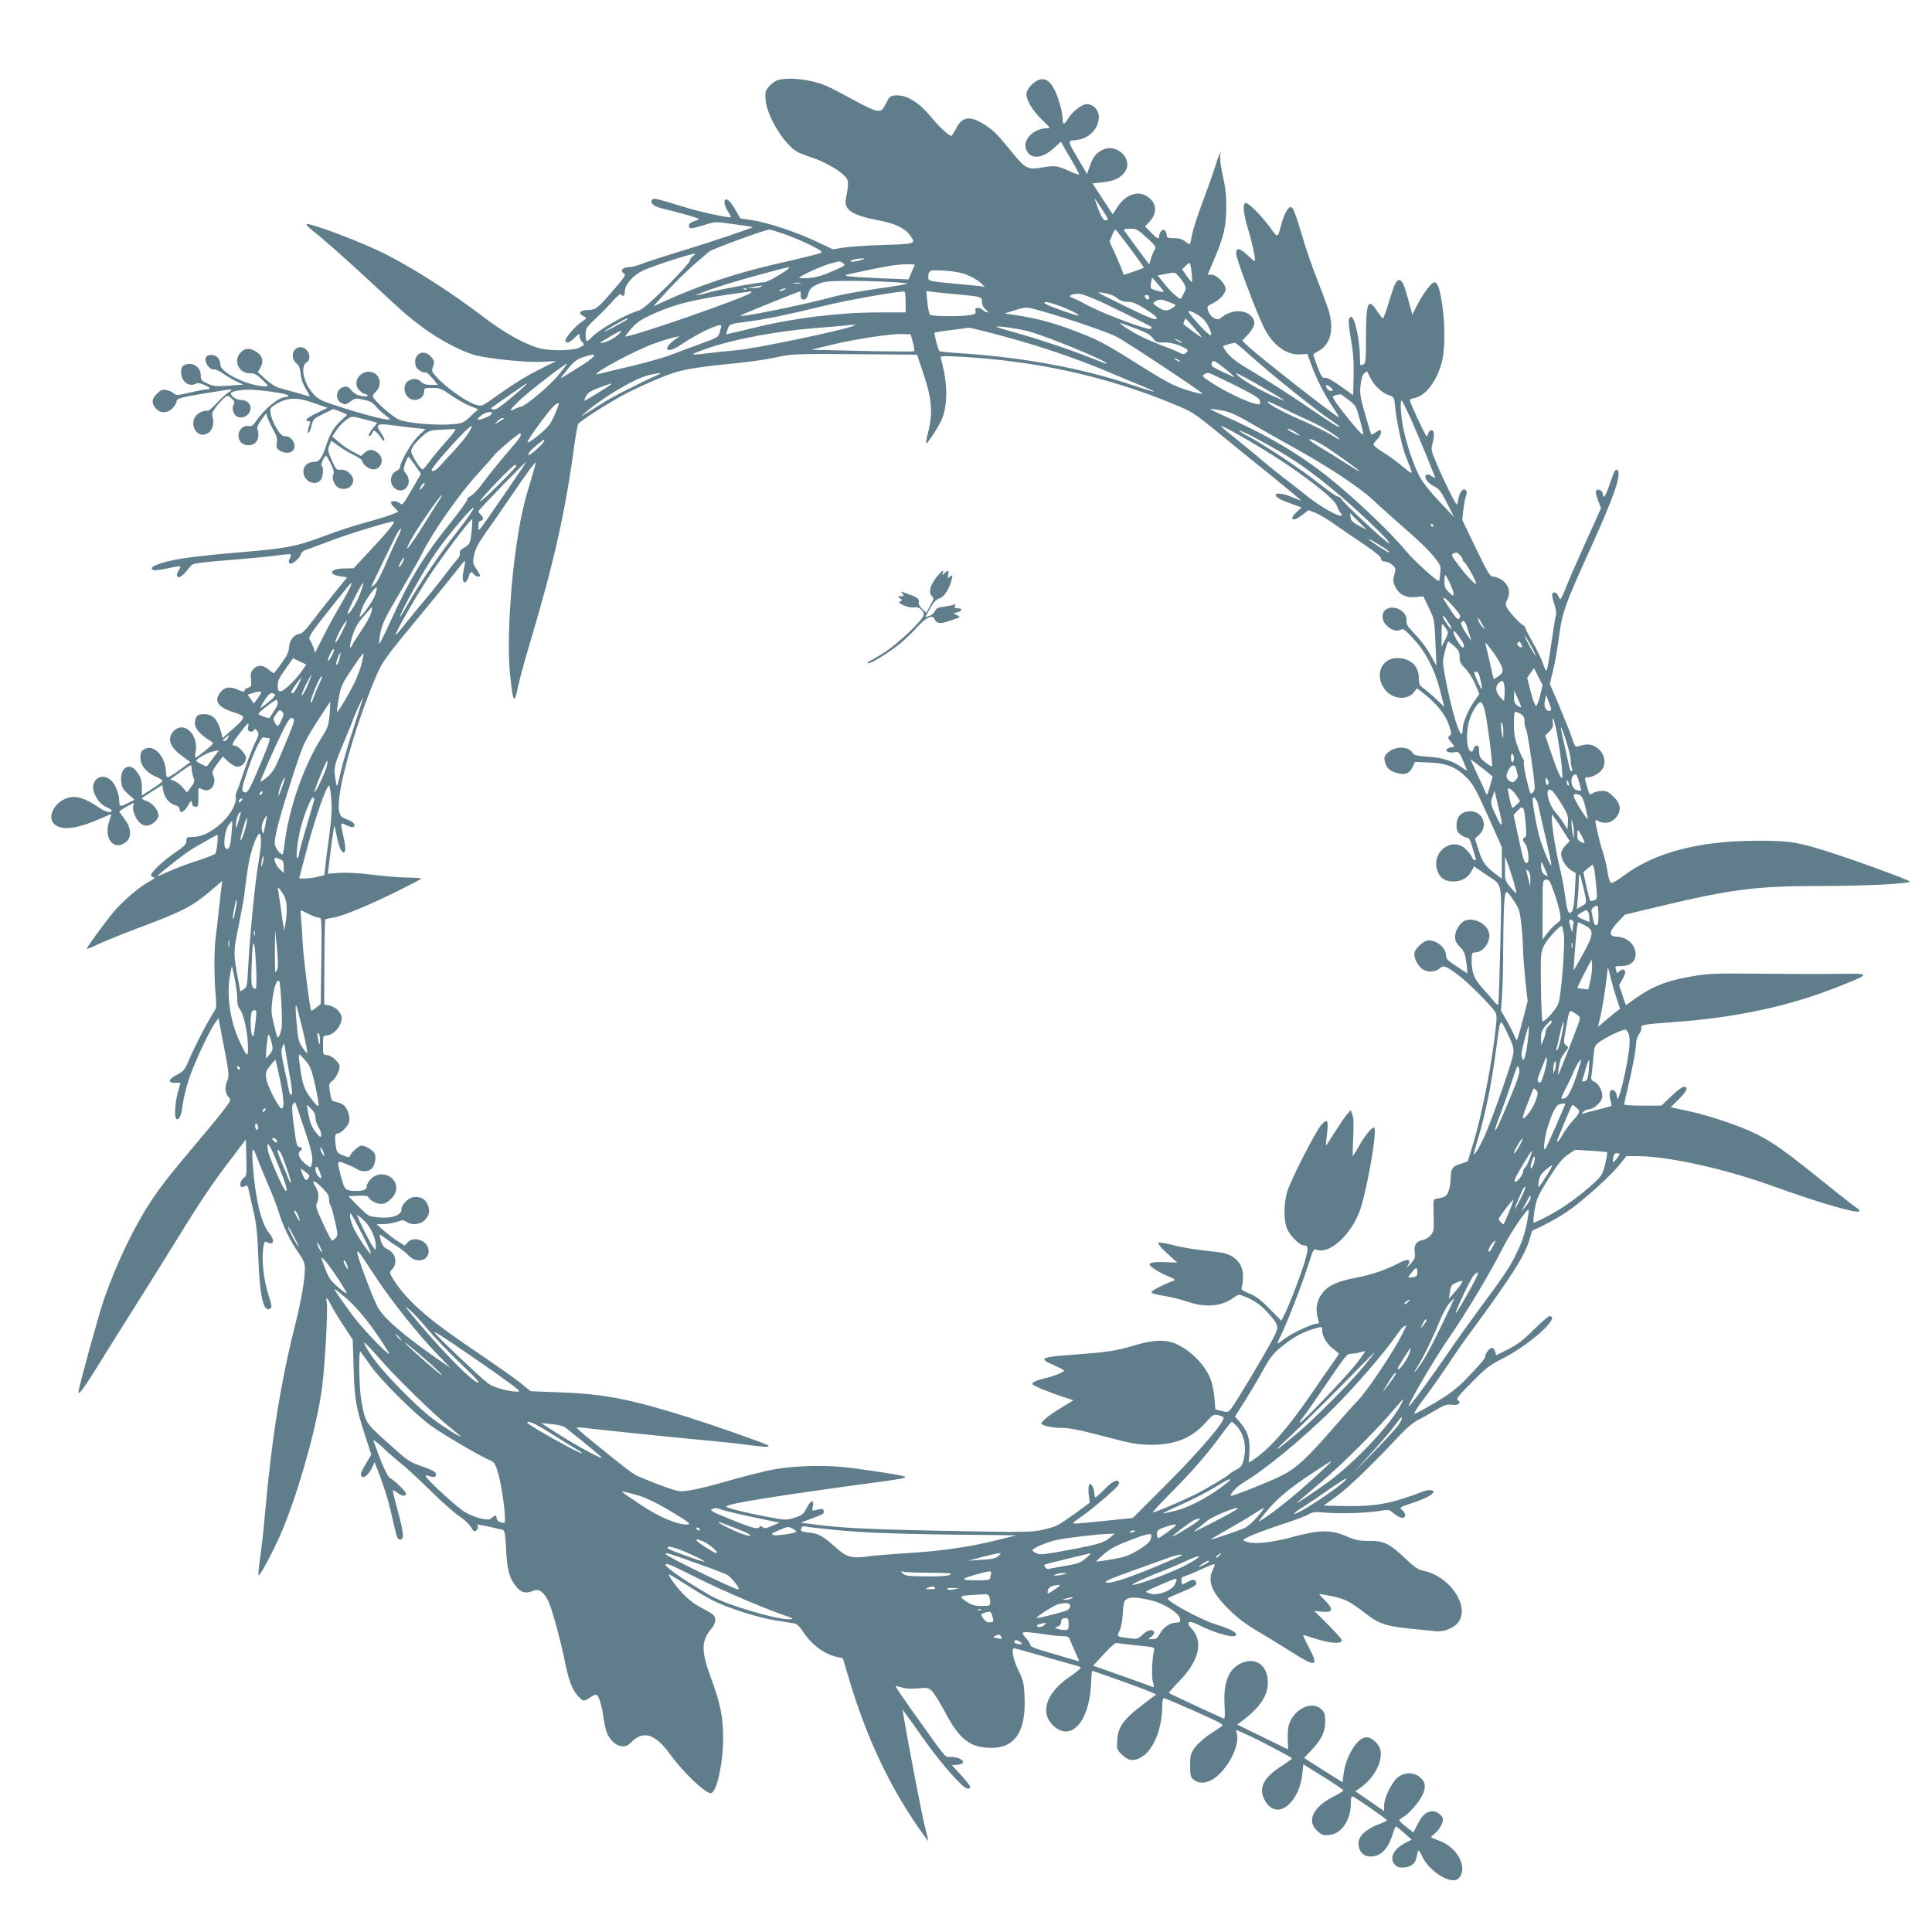 <?xml version="1.0" standalone="no"?>
<!DOCTYPE svg PUBLIC "-//W3C//DTD SVG 20010904//EN"
 "http://www.w3.org/TR/2001/REC-SVG-20010904/DTD/svg10.dtd">
<svg version="1.0" xmlns="http://www.w3.org/2000/svg"
 width="1280pt" height="1280pt" viewBox="0 0 1280 1280"
 preserveAspectRatio="xMidYMid meet">
<g transform="translate(0,1280) scale(0.1,-0.1)"
fill="#607d8b" stroke="none">
<path d="M5153 12269 c-17 -5 -43 -24 -58 -41 -24 -29 -27 -38 -23 -90 8 -106
127 -301 211 -344 16 -9 57 -25 91 -36 75 -24 173 -77 216 -118 34 -32 36 -46
14 -158 -14 -72 42 -109 218 -142 109 -21 174 -52 207 -99 41 -57 40 -57 -176
-64 -109 -3 -229 -11 -267 -18 l-68 -11 -107 51 c-134 63 -322 126 -426 142
l-80 12 -35 61 c-38 65 -70 85 -70 43 0 -13 11 -41 25 -61 13 -20 21 -36 16
-36 -37 0 -206 37 -296 65 -211 64 -213 65 -225 50 -15 -19 11 -42 63 -55 136
-33 247 -65 247 -71 0 -3 -15 -10 -32 -15 -23 -7 -33 -16 -33 -29 0 -24 12
-23 107 6 65 21 69 21 190 4 68 -9 124 -18 125 -19 5 -5 -300 -107 -479 -161
-102 -31 -214 -67 -247 -80 -33 -14 -77 -25 -96 -25 -40 0 -60 -26 -31 -42 14
-8 6 -22 -58 -96 -116 -136 -128 -145 -183 -146 -53 -1 -66 -22 -25 -42 22
-11 22 -12 -19 -40 -46 -32 -112 -112 -103 -125 10 -16 28 -9 61 23 30 29 33
30 33 11 0 -12 7 -28 15 -37 20 -20 20 -21 -19 -40 -40 -19 -182 -22 -254 -5
-95 22 -243 104 -387 215 -231 176 -513 353 -703 440 -167 77 -449 180 -460
169 -4 -4 9 -19 28 -34 69 -53 199 -167 375 -330 255 -237 260 -241 365 -320
109 -82 267 -164 355 -186 101 -24 343 -48 440 -42 l90 5 -98 -49 c-96 -47
-191 -106 -329 -205 -66 -46 -68 -47 -107 -35 -55 16 -175 99 -240 164 -52 54
-53 56 -42 88 10 29 9 37 -7 58 -50 67 -129 29 -108 -53 5 -22 50 -51 65 -42
4 3 24 -15 45 -39 l37 -45 -46 0 c-32 0 -51 6 -65 20 -24 24 -57 26 -88 4 -29
-20 -30 -72 -2 -102 39 -42 110 -18 110 36 0 20 5 22 54 22 49 0 62 -5 125
-49 39 -27 96 -59 125 -71 l54 -21 -50 -47 c-48 -45 -54 -47 -122 -53 -110 -9
-301 8 -353 31 -46 20 -173 134 -173 155 0 7 9 20 19 29 42 38 33 108 -16 127
-79 30 -149 -63 -90 -119 13 -12 28 -22 35 -22 6 0 14 -5 17 -10 4 -7 -8 -8
-37 -4 -30 5 -50 16 -69 37 -20 25 -30 29 -52 23 -53 -13 -61 -86 -11 -108 21
-10 29 -8 56 12 30 22 35 23 87 12 42 -9 61 -19 80 -43 13 -17 42 -44 64 -60
29 -21 35 -29 21 -29 -35 0 -183 39 -324 85 -129 42 -142 49 -178 90 -61 69
-83 177 -42 203 42 26 12 102 -40 102 -51 0 -69 -73 -26 -107 17 -14 24 -32
28 -71 3 -35 16 -69 37 -103 21 -34 26 -49 16 -45 -16 6 -117 35 -192 55 -26
7 -62 30 -94 59 l-51 47 18 31 c23 40 13 79 -29 104 -43 27 -73 25 -102 -5
-52 -51 -14 -140 60 -138 31 1 44 -6 83 -43 42 -41 44 -44 21 -44 -111 1 -299
91 -299 143 0 40 -28 68 -63 65 -26 -2 -33 -8 -35 -28 -3 -30 32 -73 56 -67
10 2 38 -12 63 -30 26 -18 66 -41 89 -52 l43 -19 -95 -7 c-84 -6 -101 -5 -142
13 -42 19 -46 24 -46 56 0 57 -60 93 -111 66 -14 -8 -19 -21 -19 -49 0 -59 55
-99 99 -72 8 5 28 2 52 -8 43 -18 50 -31 18 -31 -12 0 -62 -9 -111 -21 -82
-19 -91 -20 -107 -5 -9 9 -31 19 -49 22 -26 5 -36 1 -62 -24 -35 -36 -38 -60
-9 -96 28 -36 77 -36 113 0 14 15 26 35 26 45 0 20 29 27 225 59 148 25 158
25 120 1 -16 -10 -52 -42 -80 -72 -27 -30 -54 -52 -59 -51 -19 6 -56 -9 -76
-30 -41 -45 -13 -128 43 -128 50 0 82 56 66 115 -7 25 -3 36 26 74 19 24 44
50 56 59 18 13 23 12 44 -8 19 -18 22 -26 13 -40 -15 -23 -2 -67 22 -80 38
-20 90 12 90 55 0 33 -26 55 -64 55 -29 0 -66 24 -66 43 0 17 80 29 154 24
108 -8 226 -28 226 -38 0 -5 -7 -9 -15 -9 -47 0 -138 -74 -196 -157 -22 -31
-34 -40 -49 -36 -34 9 -70 -23 -70 -61 0 -40 26 -66 67 -66 51 0 78 48 59 105
-5 14 3 33 25 63 l32 44 12 -35 c7 -19 24 -55 38 -80 20 -34 25 -53 21 -79 -5
-29 -2 -38 17 -52 28 -19 70 -21 87 -4 33 33 0 98 -49 98 -19 0 -32 12 -58 54
-18 30 -35 73 -38 94 -5 39 -4 41 40 67 74 43 138 44 246 5 l91 -32 -70 -34
c-66 -31 -89 -54 -55 -54 11 0 12 -5 5 -26 -6 -14 -10 -33 -10 -41 0 -27 14
-4 25 40 9 39 15 45 77 75 l67 32 43 -16 c24 -10 45 -18 47 -20 2 -2 -14 -17
-34 -35 -49 -43 -79 -92 -104 -170 -29 -86 -45 -109 -79 -109 -43 0 -72 -26
-72 -64 0 -62 75 -100 113 -58 18 20 23 87 8 97 -9 5 18 65 29 65 3 0 18 -24
32 -53 19 -40 23 -58 16 -71 -12 -22 7 -73 33 -86 45 -25 99 2 99 49 0 35 -45
73 -81 69 -30 -3 -33 0 -61 63 -27 60 -28 69 -16 98 l13 31 50 -36 c28 -20 74
-47 103 -61 28 -13 52 -30 52 -37 0 -21 45 -56 72 -56 57 0 78 73 32 109 -34
27 -62 27 -90 0 l-22 -20 -48 25 c-27 13 -70 42 -96 64 l-47 40 29 43 c16 24
46 55 65 68 40 27 26 28 168 -10 l37 -10 -32 -39 c-17 -22 -28 -43 -24 -47 6
-7 18 6 30 32 5 10 38 -23 56 -54 5 -9 12 -13 16 -9 4 4 -6 26 -21 48 -41 59
-28 67 78 52 45 -6 112 -14 149 -18 l67 -7 -50 -48 c-45 -44 -119 -172 -119
-206 0 -6 -12 -18 -27 -25 -37 -18 -44 -77 -14 -107 60 -60 134 24 81 91 -19
24 -19 28 -4 73 9 25 20 43 23 38 4 -4 24 -31 44 -60 l36 -52 -61 -105 c-56
-98 -62 -105 -78 -91 -19 17 -60 20 -60 5 0 -6 11 -22 25 -35 l24 -25 -37 -16
c-20 -8 -77 -27 -127 -41 -142 -39 -211 -61 -350 -113 -167 -62 -233 -74 -545
-100 -140 -11 -308 -30 -373 -40 -133 -22 -218 -53 -199 -72 9 -9 31 -8 95 5
105 22 101 22 80 -13 -13 -22 -14 -33 -6 -41 12 -12 39 11 84 68 18 22 22 23
324 48 99 8 215 20 258 26 43 6 80 9 83 6 3 -3 0 -15 -6 -27 -9 -16 -9 -25 -1
-33 12 -12 67 33 76 64 3 10 16 21 28 25 12 3 79 28 150 55 126 49 428 141
436 134 8 -9 -36 -63 -149 -184 l-117 -126 -62 -1 c-96 -1 -111 -41 -21 -53
l40 -6 -85 -105 c-46 -58 -113 -142 -147 -187 -43 -57 -70 -83 -84 -83 -33 0
-68 -45 -69 -88 -1 -28 -13 -55 -49 -105 -26 -37 -50 -67 -53 -67 -3 0 -18 11
-35 25 -37 31 -71 32 -98 3 -18 -19 -21 -32 -17 -71 4 -43 2 -48 -19 -53 -13
-4 -24 -12 -24 -20 0 -10 -11 -8 -45 7 -52 23 -87 18 -115 -18 -45 -57 -17
-99 91 -133 82 -27 81 -30 -13 -114 l-63 -56 -8 32 c-25 96 -60 131 -124 126
-31 -2 -39 -8 -47 -30 -18 -51 15 -97 108 -153 14 -8 7 -17 -43 -57 -33 -27
-63 -48 -66 -48 -3 0 -3 16 1 35 22 118 -77 213 -146 141 -45 -49 -25 -107 58
-166 l53 -39 -68 -50 c-37 -28 -74 -50 -80 -51 -8 0 -13 12 -13 28 0 109 -83
198 -146 157 -19 -12 -24 -24 -24 -55 0 -50 42 -101 105 -127 25 -10 43 -22
42 -28 -2 -5 -33 -29 -70 -52 l-67 -43 0 51 c0 53 -10 80 -43 117 -48 52 -104
8 -94 -76 4 -39 12 -53 47 -84 l41 -37 -40 -20 c-54 -28 -61 -27 -61 14 0 40
-22 100 -48 128 -64 71 -154 9 -116 -81 19 -46 47 -77 85 -92 16 -7 29 -16 29
-21 0 -18 -43 -8 -83 20 -72 49 -124 71 -169 71 -101 0 -188 -120 -129 -179
45 -45 148 -34 298 32 43 19 79 34 80 33 1 -1 -5 -22 -13 -46 -40 -114 30
-202 110 -139 40 32 37 93 -9 153 -19 26 -35 48 -35 50 0 5 89 56 97 56 2 0 1
-5 -2 -11 -12 -19 5 -78 31 -109 18 -21 35 -30 55 -30 34 0 79 39 79 67 0 33
-38 81 -74 94 -20 7 -36 15 -36 19 0 3 31 24 68 47 l67 42 6 -35 c8 -48 39
-87 78 -98 21 -6 31 -15 31 -28 0 -32 32 -17 56 26 21 36 22 37 26 15 2 -16 9
-24 23 -24 18 0 20 6 19 63 0 34 0 62 2 62 2 0 14 -5 28 -11 53 -25 97 42 66
100 -7 14 -1 29 28 69 l38 50 37 -34 c20 -19 47 -34 60 -34 29 0 57 29 57 59
0 25 -53 81 -76 81 -23 0 -17 14 32 79 54 72 67 83 58 47 -4 -19 -2 -28 11
-32 10 -4 21 -1 26 7 8 12 12 11 24 -5 12 -16 11 -25 -14 -75 -16 -31 -47
-112 -71 -181 -23 -69 -46 -134 -52 -146 -5 -11 -8 -24 -7 -30 9 -32 -17 -93
-64 -146 -63 -73 -151 -123 -217 -123 -42 0 -45 -2 -45 -26 0 -22 -14 -36 -77
-79 -74 -50 -158 -129 -158 -149 0 -5 8 -11 17 -13 13 -3 6 -10 -24 -26 -66
-34 -183 -134 -243 -207 -61 -74 -180 -238 -176 -242 2 -2 41 14 87 36 46 21
165 69 264 106 290 109 348 139 479 250 l69 59 -7 -49 c-3 -28 -11 -95 -17
-150 -5 -55 -14 -130 -19 -167 -12 -78 -12 -278 -1 -393 6 -67 5 -84 -9 -105
-37 -54 -124 -220 -160 -305 -36 -84 -42 -92 -87 -115 -58 -30 -64 -55 -12
-54 l35 1 -18 -66 c-19 -69 -24 -166 -9 -175 17 -11 33 25 41 91 4 38 22 113
40 168 31 100 142 338 179 384 l19 25 10 -55 c63 -321 63 -324 46 -364 -17
-41 -12 -79 13 -107 14 -15 11 -23 -33 -80 -26 -35 -107 -133 -179 -218 -177
-210 -243 -293 -307 -392 -113 -171 -227 -411 -309 -646 -36 -104 -169 -588
-169 -614 0 -25 36 25 127 171 53 86 166 266 251 401 85 135 209 333 275 440
154 251 237 374 358 532 l98 129 3 -122 c3 -105 1 -122 -14 -130 -19 -10 -32
-44 -23 -59 4 -7 12 -7 25 0 16 9 20 7 25 -12 2 -13 17 -75 31 -138 22 -93 29
-152 35 -310 10 -273 34 -378 79 -350 12 7 11 19 -7 77 -38 117 -52 245 -37
335 6 33 9 36 25 27 45 -23 51 16 11 63 -52 60 -93 239 -108 463 -7 108 0 114
31 30 10 -27 41 -104 70 -170 29 -66 60 -147 70 -180 24 -86 77 -196 130 -271
34 -49 45 -74 45 -102 0 -82 -23 -216 -70 -402 -93 -374 -151 -740 -195 -1235
-8 -93 -22 -221 -31 -283 -9 -62 -14 -116 -11 -118 7 -7 64 95 126 226 114
241 259 739 295 1020 19 143 39 514 31 558 -8 45 1 40 29 -15 13 -27 51 -89
84 -139 l59 -90 6 -190 c6 -207 15 -257 77 -448 l40 -123 -35 -59 c-37 -61
-42 -79 -24 -89 14 -9 44 20 64 62 l17 36 34 -89 c38 -101 63 -187 94 -326 18
-82 25 -98 41 -98 28 0 25 41 -16 192 -20 72 -34 132 -32 135 2 2 15 -6 30
-17 29 -23 57 -26 57 -6 0 14 -74 87 -107 104 -17 9 -57 100 -109 247 -4 11
24 -10 64 -47 39 -37 95 -86 124 -108 29 -23 114 -101 188 -174 74 -73 161
-150 192 -171 32 -20 67 -53 78 -72 17 -30 23 -33 36 -22 8 7 13 18 10 26 -3
7 -4 13 -1 13 7 0 150 -30 166 -36 13 -4 17 -26 22 -127 6 -136 21 -193 68
-250 33 -40 66 -47 113 -26 36 17 72 -10 101 -74 25 -55 82 -265 110 -407 27
-134 55 -197 108 -239 15 -12 22 -10 56 12 30 20 42 23 49 14 15 -20 31 -77
42 -155 5 -40 17 -87 26 -104 40 -77 109 -101 153 -54 79 84 161 61 258 -73
89 -123 233 -261 272 -261 38 0 82 195 82 365 0 139 -19 233 -82 402 -65 177
-64 242 6 325 29 35 32 69 8 91 -10 8 -46 30 -80 47 -40 21 -85 55 -123 96
-52 56 -99 124 -86 124 2 0 57 -34 122 -75 65 -42 146 -89 180 -105 102 -49
294 -109 405 -126 57 -9 114 -18 125 -20 13 -2 35 -25 54 -53 55 -87 142 -151
227 -169 l37 -8 37 -124 c114 -389 266 -714 471 -1009 32 -46 58 -81 58 -77 0
4 -11 52 -25 106 -19 77 -107 531 -140 730 l-6 35 18 -25 c10 -13 68 -94 128
-179 120 -168 256 -321 286 -321 30 0 23 15 -42 87 l-62 68 37 3 c71 6 29 52
-48 52 -37 0 -19 -21 -223 264 -79 110 -141 201 -139 204 3 2 21 -1 42 -8 23
-8 60 -10 104 -6 62 6 70 5 93 -16 14 -13 54 -76 88 -141 97 -183 167 -237
308 -237 157 0 229 111 219 337 -4 93 -8 109 -41 177 -34 69 -49 146 -29 146
5 0 96 -25 203 -56 107 -31 204 -58 217 -61 12 -3 22 -9 22 -13 0 -5 -35 -33
-79 -63 -156 -110 -194 -240 -96 -326 112 -98 230 34 243 272 2 53 6 97 7 97
11 0 306 -106 360 -128 l65 -28 -92 -70 c-121 -91 -161 -146 -166 -231 -4 -61
-3 -64 31 -98 45 -45 88 -47 143 -7 72 52 123 188 124 325 0 31 4 57 10 57 5
0 98 -39 206 -87 175 -78 195 -89 178 -100 -11 -7 -48 -32 -83 -56 -35 -23
-77 -62 -95 -85 -28 -40 -31 -51 -31 -119 0 -67 3 -77 24 -94 37 -30 92 -25
143 14 86 66 158 206 144 282 l-7 34 58 -25 c84 -37 313 -157 313 -164 0 -3
-34 -28 -76 -55 -117 -76 -148 -145 -103 -225 38 -67 98 -78 153 -29 49 42 86
123 94 204 l7 66 133 -83 c72 -45 132 -86 132 -90 0 -4 -26 -21 -59 -37 -146
-74 -189 -169 -108 -237 26 -22 38 -25 75 -21 82 9 142 99 142 215 0 34 3 43
14 39 20 -8 226 -151 226 -157 0 -3 -27 -16 -60 -28 -82 -32 -130 -78 -130
-124 0 -52 32 -88 78 -88 72 0 120 50 152 158 7 23 16 42 19 42 3 -1 28 -21
55 -45 l49 -43 -39 -20 c-79 -40 -110 -100 -76 -142 15 -18 29 -24 56 -23 54
2 85 26 92 73 4 22 9 40 13 40 3 0 14 -18 24 -40 47 -101 195 -191 240 -145
66 66 -5 206 -128 250 -64 24 -62 21 -31 46 28 22 56 68 56 94 0 24 -38 55
-68 55 -40 0 -69 -24 -100 -86 l-28 -55 -47 37 c-26 20 -47 40 -47 44 0 3 12
13 26 21 34 18 101 93 125 141 28 55 25 91 -12 122 -43 37 -106 36 -150 -1
-40 -34 -89 -136 -89 -185 l0 -37 -95 66 -95 65 39 28 c86 63 141 168 127 243
-8 42 -56 87 -93 87 -60 0 -137 -125 -152 -247 l-6 -51 -128 80 -127 81 49 52
c67 70 91 121 91 190 0 46 -4 60 -25 80 -61 62 -184 3 -216 -103 -6 -21 -9
-66 -7 -100 1 -34 2 -62 1 -62 0 0 -76 37 -168 82 l-168 82 34 26 c116 87 169
166 169 252 0 111 -76 170 -169 132 -89 -35 -127 -127 -118 -282 4 -70 2 -92
-6 -88 -57 25 -360 166 -363 169 -2 2 26 35 64 74 138 140 168 268 84 356 -18
19 -23 30 -15 38 7 7 28 2 69 -19 114 -57 244 -90 244 -63 0 19 -46 42 -141
71 -98 31 -327 156 -312 171 5 4 42 21 84 38 101 42 117 54 100 75 -12 14 -17
14 -51 -4 l-38 -19 -4 24 c-4 21 0 26 31 36 20 6 69 27 109 46 41 19 76 32 79
30 2 -3 -3 -19 -11 -36 -39 -75 -8 -153 107 -265 58 -57 115 -100 192 -145 61
-36 158 -95 216 -132 170 -109 190 -104 119 30 -22 41 -38 76 -36 78 1 2 28
-6 60 -17 112 -38 196 -45 196 -17 0 7 -41 53 -91 103 l-91 91 51 -5 c72 -7
78 15 20 74 -24 24 -41 44 -39 44 3 0 41 -7 84 -15 86 -17 123 -36 229 -119
81 -63 135 -81 297 -97 63 -6 136 -13 162 -16 56 -7 127 23 154 65 71 109 -69
305 -240 336 -30 6 -57 25 -116 81 -103 98 -143 118 -240 116 -63 0 -87 4
-150 31 -106 45 -180 43 -365 -7 -143 -38 -251 -48 -304 -27 -23 8 -22 10 31
35 30 14 124 49 209 77 85 27 166 58 181 68 23 15 39 17 115 10 96 -8 276 -2
362 13 48 8 57 7 75 -10 12 -10 31 -24 44 -30 41 -22 58 11 22 44 -20 18 -19
19 75 50 52 17 105 41 117 53 21 20 21 22 3 28 -11 4 -38 0 -64 -10 -199 -77
-307 -97 -502 -94 l-150 3 77 55 c79 56 235 205 404 386 67 72 111 110 150
129 30 15 83 45 117 66 52 31 68 36 101 32 43 -6 68 13 40 30 -12 8 4 30 92
118 93 94 120 115 199 155 184 92 398 284 316 284 -7 0 -53 -40 -103 -89 -69
-69 -108 -99 -170 -130 l-80 -40 -6 24 c-4 14 -13 25 -21 25 -16 0 -45 -37
-45 -58 0 -13 -50 -70 -147 -169 -29 -29 -83 -72 -120 -96 -91 -58 -203 -120
-203 -113 0 11 30 56 93 138 32 43 90 126 129 185 39 60 110 162 159 228 261
354 353 499 383 605 l16 55 92 45 c50 25 125 70 167 101 105 77 267 225 321
293 l45 56 81 0 c193 0 582 -86 889 -198 298 -108 557 -183 573 -168 4 4 0 12
-9 17 -9 5 -112 85 -228 179 -259 208 -331 259 -443 316 -108 54 -318 125
-461 155 l-108 23 57 57 c53 54 62 79 28 79 -9 0 -45 -28 -81 -62 l-65 -63
-124 0 c-68 0 -124 3 -124 7 0 3 11 54 25 112 30 124 55 259 55 299 0 16 9 42
20 57 11 16 18 35 14 43 -6 17 22 22 236 37 401 30 747 105 1067 232 224 89
224 89 -2 86 -104 -2 -336 -1 -515 1 -273 3 -342 1 -430 -14 -180 -29 -278
-67 -397 -151 l-61 -44 -23 67 -22 66 24 43 c18 34 21 46 11 56 -9 9 -16 7
-32 -7 -11 -10 -20 -13 -20 -7 0 6 -3 17 -6 26 -5 13 2 16 40 16 77 0 113 56
81 125 -20 41 -64 68 -115 70 -54 1 -51 31 7 94 l48 51 250 60 c458 109 628
130 1038 130 300 0 585 14 600 29 8 8 -420 163 -601 217 -156 47 -212 54 -412
54 -385 -1 -679 -78 -886 -234 -34 -25 -68 -46 -77 -46 -10 0 -18 21 -27 76
-6 42 -21 101 -32 133 -17 48 -48 179 -48 204 0 4 9 3 19 -3 40 -21 87 -12
115 21 40 47 36 92 -13 140 -32 32 -46 39 -78 39 -21 0 -48 -7 -60 -15 -21
-15 -22 -14 -37 39 -20 68 -20 66 4 66 29 0 76 26 94 52 33 47 14 115 -41 149
-33 21 -65 22 -118 4 -18 -5 -23 1 -39 52 -10 32 -48 126 -83 210 l-65 152 20
83 c12 46 28 137 37 203 25 191 35 221 223 635 146 325 192 457 171 492 -13
20 -24 2 -54 -89 -24 -74 -45 -106 -45 -69 0 22 -29 41 -42 28 -8 -8 -6 -26 9
-66 l20 -54 -97 -214 c-53 -117 -112 -252 -131 -300 -19 -49 -37 -88 -41 -88
-4 0 -9 9 -13 19 -7 24 -34 35 -41 17 -3 -7 3 -38 14 -69 11 -34 15 -63 10
-76 -4 -11 -16 -87 -28 -168 -11 -82 -24 -161 -28 -177 -8 -29 -9 -28 -30 30
-12 32 -42 95 -68 139 -25 44 -47 87 -48 94 -2 8 -8 17 -15 19 -17 6 -93 88
-108 117 -10 19 -10 29 4 55 23 47 8 97 -36 127 -19 13 -45 23 -58 23 -22 0
-34 21 -115 188 l-90 187 6 62 c4 33 11 75 17 93 8 23 8 35 1 42 -17 17 -40
-8 -48 -51 -4 -20 -9 -39 -11 -44 -5 -9 -90 163 -139 281 -31 73 -34 87 -24
120 15 56 13 92 -6 92 -9 0 -18 -9 -21 -20 -3 -11 -8 -20 -12 -20 -7 1 -111
225 -111 239 0 5 16 12 35 15 73 14 149 119 180 247 19 81 19 246 0 370 -15
104 -31 149 -51 149 -19 0 -69 -66 -111 -144 l-36 -70 -24 88 c-28 106 -43
141 -63 141 -20 0 -34 -32 -70 -152 -17 -57 -34 -103 -38 -102 -4 0 -20 21
-37 46 -61 95 -75 63 -75 -172 0 -148 -2 -174 -16 -179 -9 -3 -18 -6 -20 -6
-2 0 -4 22 -4 49 0 114 -34 271 -58 271 -21 0 -21 -38 -2 -146 15 -84 20 -145
18 -242 l-3 -130 -84 60 c-51 36 -90 58 -101 55 -12 -3 -22 4 -30 22 -21 46
-52 132 -48 135 1 1 20 13 41 25 78 48 98 151 53 285 -14 39 -47 129 -75 199
-28 70 -72 198 -97 285 -25 86 -52 164 -60 172 -14 13 -17 12 -35 -9 -10 -13
-26 -49 -35 -80 -32 -116 -24 -112 -82 -34 -60 81 -148 167 -162 158 -18 -11
-11 -74 20 -177 30 -100 52 -208 42 -208 -3 0 -24 18 -48 40 -53 49 -74 52
-74 9 0 -32 129 -377 183 -487 57 -117 151 -187 244 -180 l45 3 27 -75 c37
-99 89 -201 146 -284 25 -37 40 -65 33 -60 -53 30 -513 391 -596 467 l-42 40
40 43 c48 52 52 89 16 123 -47 44 -137 37 -198 -16 -30 -27 -87 20 -88 72 0 6
13 16 30 23 48 22 90 67 90 97 0 35 -59 95 -93 95 l-26 0 45 106 c64 154 77
212 78 339 1 81 -6 137 -23 213 -13 57 -20 115 -17 130 12 53 -14 -5 -38 -86
-13 -42 -49 -142 -79 -222 -30 -80 -61 -174 -68 -210 -7 -36 -14 -67 -15 -68
-1 -2 -16 6 -33 19 -21 16 -43 22 -76 21 -35 0 -45 3 -45 16 0 10 -4 23 -9 31
-8 12 -12 12 -25 2 -9 -8 -16 -22 -16 -32 0 -28 -12 -23 -55 21 l-39 40 26 27
c59 62 53 131 -14 173 -63 40 -144 9 -198 -77 l-28 -43 -67 102 -67 103 65 7
c73 7 116 26 146 64 66 84 -48 201 -147 150 -41 -21 -63 -50 -82 -107 l-18
-52 -56 95 c-77 132 -76 124 -17 130 85 8 151 75 151 153 0 46 -36 85 -80 85
-33 0 -98 -51 -127 -101 -22 -37 -33 -37 -33 2 0 47 -29 149 -57 201 -32 59
-68 76 -111 54 -38 -20 -72 -62 -72 -90 1 -42 41 -109 101 -167 60 -57 61 -59
33 -59 -84 -1 -158 -74 -137 -136 23 -70 102 -70 182 2 l50 45 27 -48 c15 -26
43 -74 62 -106 19 -32 32 -60 30 -63 -3 -2 -35 9 -71 26 -74 33 -92 35 -181
19 -79 -15 -107 -2 -176 84 -111 135 -133 159 -183 192 -105 71 -160 67 -202
-15 -14 -27 -28 -50 -32 -50 -17 0 -80 59 -139 130 -77 93 -161 144 -230 138
-36 -3 -41 -7 -64 -53 -23 -45 -28 -50 -58 -49 -19 1 -84 31 -159 73 -71 38
-149 80 -176 91 -97 43 -248 61 -324 39z m2187 -921 c0 -5 -8 -8 -18 -8 -15 0
-39 49 -70 145 -2 5 17 -21 42 -60 25 -38 46 -73 46 -77z m259 -124 c57 -53
64 -63 52 -77 -7 -9 -18 -35 -25 -58 l-12 -41 -81 108 c-44 60 -83 114 -86
119 -3 7 12 10 40 10 42 0 51 -5 112 -61z m-2405 26 c119 -42 259 -111 249
-121 -9 -9 -38 -17 -328 -84 -249 -58 -494 -141 -708 -239 l-79 -36 70 78 c99
108 192 196 302 286 21 17 368 144 397 145 6 1 50 -13 97 -29z m2294 -96 c52
-69 92 -127 90 -128 -6 -5 -125 -46 -132 -46 -3 0 -6 5 -6 11 0 7 -20 56 -44
110 l-45 98 16 40 c9 23 19 41 22 41 3 -1 48 -57 99 -126z m-2896 -50 c-12 -8
-22 -23 -22 -32 0 -10 -69 -85 -152 -169 -117 -115 -162 -154 -193 -163 -91
-28 -256 -123 -305 -175 -33 -35 -40 -32 -40 18 0 41 4 48 68 108 37 35 89 88
114 117 26 29 49 48 53 42 12 -20 25 -10 25 21 0 43 53 104 119 136 52 26 309
110 341 112 9 1 6 -5 -8 -15z m1104 -29 c-28 -8 -55 -11 -60 -7 -11 7 40 19
84 20 14 0 3 -6 -24 -13z m-111 -19 c17 -12 15 -15 -31 -36 -103 -46 -141 -58
-201 -62 -34 -2 -60 -1 -58 2 9 14 155 81 207 94 67 18 61 18 83 2z m2309 -57
c4 -34 5 -63 3 -66 -3 -2 -19 15 -35 39 l-30 44 21 21 c12 11 25 21 28 22 4 0
10 -26 13 -60z m-1834 47 c0 -2 -9 -24 -21 -50 l-20 -47 -177 7 c-97 4 -195
10 -217 13 -37 7 -33 8 70 30 176 38 246 49 308 50 31 1 57 -1 57 -3z m-835
-25 c-30 -27 -141 -91 -161 -91 -35 0 -248 -38 -338 -60 -44 -11 -90 -23 -101
-25 -51 -12 53 29 166 65 111 36 407 117 434 119 6 1 6 -2 0 -8z m1179 -41
c32 -12 72 -35 90 -51 l31 -30 -35 6 c-19 2 -89 9 -155 15 -172 15 -185 18
-185 40 0 50 7 53 104 47 59 -3 111 -12 150 -27z m1442 -62 c13 -25 13 -32 -2
-60 -9 -18 -18 -34 -19 -36 -8 -9 -62 38 -106 92 l-49 61 57 11 c56 11 59 10
81 -15 13 -14 30 -38 38 -53z m-136 -50 c0 -8 -71 11 -83 21 -4 4 -4 22 -1 40
l7 33 38 -44 c21 -23 38 -46 39 -50z m-1837 65 c76 -3 137 -9 137 -12 0 -3
-90 -19 -200 -34 -111 -16 -240 -39 -288 -53 -202 -55 -637 -143 -615 -124 7
7 385 160 395 160 2 0 4 -12 3 -27 0 -21 5 -28 20 -28 14 0 22 11 30 39 10 33
19 43 61 62 43 19 66 22 185 23 75 1 197 -2 272 -6z m-570 -10 c-13 -2 -33 -2
-45 0 -13 2 -3 4 22 4 25 0 35 -2 23 -4z m-263 -23 c-8 -5 -31 -9 -50 -8 l-35
1 40 7 c59 11 61 11 45 0z m-93 -16 c-3 -3 -12 -4 -19 -1 -8 3 -5 6 6 6 11 1
17 -2 13 -5z m248 -4 c-27 -12 -43 -12 -25 0 8 5 22 9 30 9 10 0 8 -3 -5 -9z
m-219 -19 c-16 -25 -776 -290 -834 -291 -2 0 15 23 38 50 32 38 62 60 124 89
163 78 309 113 669 160 5 1 6 -3 3 -8z m1024 -61 l0 -70 -181 0 c-257 0 -560
-37 -816 -100 -106 -26 -193 -46 -193 -45 0 1 5 16 11 34 12 35 13 35 144 52
110 14 263 46 500 104 141 35 438 88 523 94 8 1 12 -19 12 -69z m340 50 c166
-16 165 -15 166 -52 1 -20 10 -37 25 -49 13 -10 18 -19 11 -19 -7 0 -20 7 -28
15 -9 8 -25 15 -36 15 -15 0 -19 -5 -15 -20 4 -16 -2 -21 -32 -27 -53 -11
-258 -10 -270 2 -5 6 -13 43 -17 83 l-7 74 44 -6 c24 -3 96 -10 159 -16z
m1063 -26 c20 -17 41 -24 70 -24 33 0 58 -11 121 -51 59 -38 76 -53 67 -62 -8
-8 -56 11 -194 78 -100 49 -186 92 -190 96 -5 4 15 2 44 -3 30 -5 66 -20 82
-34z m-143 -9 c59 -24 359 -172 369 -181 3 -3 0 -8 -5 -13 -13 -12 -299 94
-414 154 -52 28 -101 51 -107 53 -25 7 -13 21 20 24 36 4 46 1 137 -37z m353
9 c-4 -11 -9 -12 -19 -3 -17 14 -9 30 11 23 7 -3 11 -12 8 -20z m147 -31 c34
-14 34 -15 15 -29 -35 -26 -61 -27 -99 -2 -42 27 -43 31 -13 46 23 11 40 9 97
-15z m-759 -13 c63 -20 163 -69 144 -70 -21 -1 -225 72 -225 81 0 13 10 12 81
-11z m-96 -42 c164 -46 444 -142 495 -170 80 -44 571 -370 566 -375 -8 -8
-131 28 -193 57 -34 15 -124 68 -200 116 -226 143 -281 173 -387 216 -192 77
-303 108 -481 134 l-50 7 70 22 c75 23 74 23 180 -7z m1031 -24 c32 -19 52
-41 70 -76 15 -29 22 -54 17 -59 -8 -8 -85 71 -142 144 -20 25 2 22 55 -9z
m-3777 -28 c-12 -11 -152 -86 -155 -83 -4 4 138 86 150 87 5 0 7 -2 5 -4z
m3757 -63 c33 -37 52 -63 44 -58 -26 15 -120 85 -120 89 0 7 12 36 15 36 1 0
29 -30 61 -67z m-380 -4 c58 -22 87 -38 103 -60 20 -27 27 -30 70 -28 31 2 68
-6 105 -20 59 -25 65 -31 42 -50 -11 -10 -22 -9 -47 5 -18 9 -79 34 -136 55
-57 22 -134 58 -171 81 -75 46 -98 65 -67 54 11 -4 56 -21 101 -37z m-2766
-16 c-11 -37 -14 -39 -118 -77 -59 -21 -147 -54 -196 -73 -48 -19 -172 -55
-275 -79 -102 -24 -196 -46 -208 -50 -97 -28 156 116 332 189 71 29 218 71
191 54 -41 -26 -76 -59 -76 -73 0 -24 36 -15 91 22 112 75 250 141 267 128 2
-1 -2 -19 -8 -41z m885 38 c-73 -30 -653 -151 -771 -161 -65 -6 -156 -15 -201
-21 -46 -6 -87 -9 -93 -7 -6 2 44 22 112 45 167 57 453 110 693 129 105 8 199
16 210 18 11 2 31 4 45 4 22 1 23 0 5 -7z m1144 -32 c111 -25 577 -217 530
-219 -3 0 -44 16 -92 35 -128 52 -333 121 -491 166 -77 21 -141 41 -144 43 -9
10 117 -7 197 -25z m-279 -3 c322 -82 572 -165 835 -275 77 -33 175 -74 218
-91 43 -18 77 -34 75 -35 -2 -2 -69 18 -150 45 -332 111 -711 181 -1126 209
-79 5 -146 12 -148 14 -9 9 -37 118 -32 123 3 3 55 11 114 18 60 7 111 14 114
15 3 0 48 -10 100 -23z m-2431 -29 c-21 -18 -56 -37 -78 -43 -51 -14 -47 -10
32 37 77 46 93 48 46 6z m1959 -45 c8 -29 12 -55 9 -59 -3 -3 -158 -2 -344 2
l-338 8 140 34 c159 38 384 72 464 70 l54 -2 15 -53z m1781 2 c14 -12 -19 -1
-35 12 -18 14 -18 14 6 3 14 -6 27 -13 29 -15z m453 -88 c138 -124 430 -359
530 -426 37 -24 65 -46 63 -48 -6 -6 -50 21 -241 152 -104 70 -252 165 -329
210 -103 61 -149 94 -173 126 -18 23 -31 45 -28 47 4 5 56 19 78 22 4 1 49
-37 100 -83z m-2417 6 l211 -2 43 -129 c54 -162 62 -256 32 -376 -11 -44 -18
-81 -16 -83 6 -7 77 100 102 154 35 77 42 196 19 313 -9 44 -19 88 -23 98 -6
15 5 16 123 10 499 -26 978 -131 1414 -312 133 -55 137 -57 325 -211 105 -85
265 -216 358 -290 92 -75 167 -138 167 -140 0 -2 -25 7 -56 21 -61 27 -118 33
-112 13 6 -16 36 -32 112 -59 l59 -21 -32 -30 c-57 -54 -25 -69 39 -18 l38 30
44 -16 c24 -10 75 -39 113 -66 39 -27 127 -88 198 -135 86 -58 127 -92 127
-105 0 -12 7 -18 24 -18 14 0 36 -10 50 -22 24 -22 25 -26 14 -65 -10 -36 -9
-48 5 -78 25 -53 70 -77 134 -71 l53 5 37 -77 c38 -79 37 -70 46 -300 l4 -83
-29 52 c-36 67 -70 112 -127 172 -37 38 -45 53 -43 77 6 55 -73 103 -128 77
-38 -18 -40 -75 -4 -110 32 -33 70 -44 95 -29 15 10 27 1 81 -57 83 -90 141
-200 178 -342 l29 -113 -47 46 c-26 25 -64 57 -84 73 -35 25 -38 32 -38 75 0
79 -57 130 -145 130 -108 0 -152 -126 -74 -215 53 -60 144 -65 188 -10 l19 25
49 -38 c83 -66 139 -137 162 -204 19 -55 19 -62 5 -73 -14 -10 -13 -15 11 -43
23 -28 24 -32 8 -32 -10 0 -25 -5 -33 -10 -23 -15 7 -31 46 -24 32 6 31 8 82
-115 3 -8 -11 -2 -31 13 -56 43 -132 67 -230 73 -69 5 -90 10 -97 23 -25 47
-116 49 -165 4 -22 -21 -26 -31 -21 -56 9 -43 32 -66 79 -79 56 -15 85 -5 105
37 l17 36 95 -4 c116 -4 180 -31 252 -105 38 -40 62 -83 137 -251 l91 -204 0
-105 0 -105 -31 24 c-78 58 -97 83 -122 163 l-25 79 29 27 c60 56 23 154 -59
154 -58 0 -92 -34 -92 -91 0 -34 5 -47 26 -63 15 -12 34 -21 44 -21 12 0 21
-16 33 -57 9 -32 19 -66 22 -75 4 -11 2 -18 -4 -18 -6 0 -15 10 -20 23 -5 12
-23 36 -41 52 -87 82 -223 -13 -190 -134 14 -54 50 -81 109 -81 54 0 98 25
121 70 l16 30 74 -51 c120 -81 109 -28 100 -472 -5 -214 -11 -391 -14 -394 -3
-3 -16 7 -28 23 -13 16 -46 54 -75 86 -56 61 -73 103 -73 186 0 47 2 52 23 52
53 0 103 68 93 126 -12 62 -98 108 -159 85 -34 -13 -67 -66 -67 -109 0 -25 9
-42 32 -65 28 -27 34 -43 43 -105 6 -40 8 -71 5 -70 -3 2 -35 23 -72 47 -55
36 -68 50 -68 71 0 50 -58 100 -116 100 -32 0 -94 -59 -94 -90 0 -37 31 -90
63 -106 34 -18 81 -13 109 13 22 20 40 13 123 -50 62 -47 210 -194 239 -239
15 -23 15 -36 -4 -189 -27 -212 -89 -521 -138 -679 l-38 -125 -48 -16 c-55
-17 -64 -31 -65 -102 -1 -26 -7 -63 -15 -82 -14 -33 -23 -38 -81 -47 -19 -3
-20 -10 -17 -108 3 -95 2 -108 -18 -132 -12 -16 -35 -30 -56 -34 -42 -8 -58
-34 -51 -83 5 -31 1 -42 -29 -76 -24 -26 -30 -30 -18 -12 28 45 6 52 -60 18
-83 -44 -179 -77 -281 -96 -112 -21 -177 -48 -214 -90 -49 -56 -60 -117 -36
-192 6 -18 3 -23 -11 -23 -31 0 -170 -65 -212 -99 -22 -17 -43 -31 -46 -31 -4
0 5 23 20 52 37 73 146 354 184 475 31 98 33 101 55 93 80 -30 217 90 279 245
48 121 127 565 99 565 -16 0 -59 -52 -98 -120 -20 -36 -39 -67 -42 -70 -2 -2
-1 52 2 120 5 87 3 134 -5 155 l-11 30 -27 -31 c-15 -17 -51 -71 -81 -118 -29
-48 -54 -86 -56 -84 -1 2 2 36 7 77 11 92 1 105 -41 54 -39 -47 -192 -346
-220 -430 -27 -81 -28 -201 -2 -258 18 -41 82 -105 104 -105 36 -1 38 -15 12
-106 -27 -91 -102 -288 -137 -357 l-19 -37 -77 78 c-58 59 -91 85 -135 102
-50 21 -56 26 -50 44 5 12 8 44 8 73 0 87 -62 147 -163 157 -147 16 -234 29
-309 49 -45 12 -85 18 -90 13 -4 -4 22 -36 60 -70 l67 -61 -79 3 c-44 2 -87 0
-96 -6 -15 -8 -13 -12 17 -36 20 -14 62 -37 94 -50 48 -20 55 -26 39 -31 -56
-20 -145 -65 -145 -74 0 -11 5 -13 107 -31 34 -6 94 -22 134 -35 117 -40 225
-30 303 28 30 22 33 23 71 8 63 -25 111 -58 156 -109 75 -86 76 -90 28 -180
-63 -117 -246 -423 -272 -454 -21 -26 -24 -27 -63 -16 l-42 11 -5 66 c-3 36
-12 89 -21 118 -32 102 -140 213 -246 254 -68 26 -145 21 -269 -16 -118 -35
-171 -43 -382 -59 -240 -17 -254 -24 -144 -72 36 -16 65 -31 65 -35 0 -9 -69
-37 -125 -50 -57 -14 -85 -26 -85 -38 0 -10 103 -53 204 -86 l68 -22 -78 -48
c-78 -46 -134 -91 -134 -106 0 -13 71 -29 130 -29 62 -1 109 -10 335 -69 127
-34 179 -42 250 -43 165 -2 276 41 368 142 51 57 58 61 86 55 17 -4 34 -11 37
-16 13 -22 -151 -215 -370 -435 l-231 -231 -165 -17 c-213 -22 -230 -23 -230
-16 0 3 24 21 52 40 56 37 211 168 240 202 10 11 15 24 12 29 -12 21 -43 6
-94 -46 -30 -30 -58 -55 -62 -55 -4 0 -8 13 -8 28 0 16 -6 37 -14 48 -14 18
-15 18 -22 1 -3 -10 -4 -39 0 -66 l6 -47 -97 -71 c-121 -86 -121 -86 -215
-108 -72 -17 -111 -18 -665 -7 -535 11 -677 19 -884 47 l-53 7 59 23 c93 34
96 36 92 54 -3 17 -6 17 -50 7 -28 -7 -28 -6 -22 23 11 49 -13 45 -39 -7 -22
-44 -30 -50 -81 -67 -56 -17 -60 -17 -174 4 -176 34 -294 64 -279 72 40 22
328 68 998 159 158 21 195 28 187 36 -8 9 -293 53 -417 65 -140 13 -322 7
-452 -16 -46 -8 -164 -37 -263 -65 -206 -59 -300 -80 -354 -80 -32 0 -153 43
-291 103 -31 14 -99 67 -338 262 -33 28 -61 53 -61 56 -1 3 29 2 67 -3 123
-15 635 -67 812 -83 96 -9 222 -23 279 -31 93 -12 123 -13 110 0 -10 10 -352
130 -525 185 -384 121 -562 156 -849 166 l-200 8 -45 37 c-46 39 -145 109
-402 284 -255 175 -386 295 -467 428 -21 35 -21 39 -7 54 42 41 30 110 -24
136 -26 13 -38 28 -47 58 -6 22 -9 40 -6 40 3 0 22 -13 42 -28 20 -16 54 -39
76 -52 22 -14 54 -39 71 -57 53 -56 134 -38 134 29 0 65 -95 104 -139 57 l-20
-22 -48 31 c-26 17 -68 49 -93 71 l-45 40 46 1 c26 0 65 7 89 15 37 13 44 13
63 0 34 -24 90 -19 120 10 31 32 38 64 21 103 -15 36 -41 52 -84 52 -39 0 -90
-47 -90 -83 0 -39 -68 -62 -155 -52 -64 6 -66 8 -131 73 l-66 67 63 3 c48 2
65 0 71 -12 15 -26 67 -48 97 -41 33 7 76 50 84 83 22 91 -96 150 -164 83 -16
-16 -29 -38 -29 -49 0 -24 -18 -32 -68 -32 -73 0 -79 5 -101 89 -31 115 -31
115 30 90 29 -11 61 -26 73 -34 28 -21 80 -19 99 3 23 25 31 75 18 101 -13 23
-60 51 -86 51 -18 0 -69 -46 -76 -68 -4 -11 -13 -10 -46 3 -35 14 -41 21 -47
53 -10 62 -7 92 8 92 25 0 73 49 80 80 6 35 -12 87 -38 109 -9 7 -31 17 -49
20 -30 6 -32 10 -41 65 -8 53 -7 59 14 73 23 16 50 70 50 98 0 26 -55 75 -84
75 -25 0 -26 2 -26 65 0 62 1 65 24 65 52 0 115 85 97 132 -12 33 -45 59 -82
67 l-31 6 1 280 c1 154 4 281 6 284 3 2 27 7 54 12 62 9 251 88 436 181 77 38
143 73 147 76 4 4 -37 7 -90 8 -53 0 -160 9 -237 19 -89 11 -168 15 -216 12
l-77 -6 5 42 c11 101 35 272 38 275 1 2 9 -29 16 -68 7 -40 20 -82 30 -94 17
-20 18 -20 25 -2 4 10 0 51 -10 90 -22 98 -22 100 14 81 39 -20 62 -19 58 2
-2 10 -22 25 -48 34 -41 15 -46 20 -54 60 -20 105 96 530 235 863 54 129 54
128 354 491 77 94 162 198 188 232 26 34 51 64 56 67 4 3 2 -20 -5 -52 -14
-60 -10 -96 9 -89 7 2 16 18 22 35 10 36 17 39 35 17 13 -16 40 -21 40 -7 0 4
-11 24 -25 44 -23 34 -24 40 -14 91 9 43 28 79 85 159 40 56 111 159 158 228
98 145 166 237 166 225 0 -4 -13 -51 -29 -104 -45 -146 -69 -245 -90 -382 -50
-308 -73 -708 -52 -914 20 -196 28 -208 54 -80 10 47 47 183 83 302 154 516
231 859 289 1293 10 69 21 132 26 141 8 16 175 124 289 187 78 44 264 126 340
151 74 25 201 44 428 66 86 9 202 25 257 38 106 24 113 24 720 19z m-1940 -22
c-9 -10 -47 -37 -84 -59 -36 -22 -82 -51 -101 -63 -34 -22 -33 -21 18 42 40
51 62 69 100 82 26 9 56 17 66 18 18 0 18 -1 1 -20z m3895 -26 c0 -2 -9 0 -20
6 -11 6 -20 13 -20 16 0 2 9 0 20 -6 11 -6 20 -13 20 -16z m266 -23 c50 -38
102 -83 89 -79 -5 2 -42 19 -81 37 -58 27 -71 36 -67 52 7 25 13 24 59 -10z
m-4387 -67 c-62 -74 -219 -206 -249 -209 -8 -1 -25 -7 -37 -13 -47 -26 -38 -9
31 57 60 58 297 241 313 241 2 0 -24 -34 -58 -76z m5381 -19 c24 -50 78 -100
126 -115 30 -10 32 -13 38 -83 8 -81 41 -239 61 -295 7 -20 22 -61 34 -90 24
-60 22 -60 -61 9 -31 26 -84 64 -117 84 -34 21 -61 43 -61 50 0 6 11 22 25 35
23 22 34 60 17 60 -4 0 -18 -7 -30 -16 -13 -9 -25 -14 -27 -13 -2 2 -20 62
-40 133 -33 113 -37 138 -31 194 5 44 13 70 24 78 9 8 18 14 19 14 0 0 11 -20
23 -45z m-4720 22 c-132 -59 -301 -145 -370 -189 -47 -30 -98 -62 -115 -72
l-30 -18 30 26 c118 103 327 227 421 250 71 17 98 19 64 3z m3821 -69 c137
-69 165 -87 167 -107 3 -22 1 -23 -28 -17 -53 10 -200 80 -283 134 -69 44 -77
51 -60 61 10 6 23 11 29 11 6 0 84 -37 175 -82z m237 -45 c50 -29 92 -56 92
-58 0 -2 -52 20 -115 50 -97 46 -205 115 -205 132 0 5 92 -44 228 -124z
m-4943 38 c-11 -11 -57 -50 -103 -89 -60 -50 -89 -68 -103 -65 -11 3 -18 7
-17 8 10 9 234 165 238 165 2 0 -4 -9 -15 -19z m572 12 c-14 -13 -172 -111
-175 -108 -2 2 3 16 11 31 11 22 33 35 88 56 82 30 85 31 76 21z m4766 -17
c21 -16 22 -26 2 -26 -8 0 -19 9 -25 20 -12 23 -3 25 23 6z m121 -85 c48 -36
51 -41 76 -134 15 -53 25 -97 21 -97 -18 0 -201 229 -201 251 0 6 15 11 50 17
3 1 27 -16 54 -37z m411 -121 c26 -58 72 -166 102 -240 30 -74 57 -141 60
-149 4 -9 -2 -8 -21 4 -20 13 -30 15 -38 7 -16 -16 13 -55 56 -76 30 -14 44
-33 83 -109 l46 -92 -94 99 c-52 54 -109 125 -128 158 -42 74 -94 228 -115
337 -17 88 -21 191 -8 176 5 -6 30 -57 57 -115z m-837 61 c53 -26 131 -63 172
-81 73 -32 182 -99 195 -120 4 -6 -20 6 -52 27 -32 20 -126 67 -209 103 -126
54 -240 119 -211 120 4 0 51 -22 105 -49z m-4832 -36 c-28 -65 -43 -84 -104
-135 -39 -33 -74 -56 -77 -50 -3 5 35 63 84 129 81 107 100 128 123 130 4 1
-8 -33 -26 -74z m4429 24 c42 -8 93 -31 179 -81 67 -39 186 -107 266 -151 251
-139 452 -271 547 -360 49 -45 122 -111 163 -147 138 -119 205 -183 246 -236
39 -49 41 -57 36 -101 -2 -26 -6 -50 -8 -52 -8 -9 -170 138 -223 203 -100 121
-338 347 -507 482 -182 146 -379 264 -629 379 -82 37 -152 70 -154 72 -8 6 25
3 84 -8z m-4845 -18 c0 -11 -63 -41 -87 -41 -14 0 -12 5 12 25 29 24 75 34 75
16z m79 -34 c-2 -2 -17 -11 -34 -22 l-30 -18 19 21 c11 12 26 22 34 22 9 0 13
-1 11 -3z m-240 -103 c-18 -27 -61 -78 -95 -114 -34 -36 -74 -80 -89 -97 -24
-29 -55 -44 -55 -27 0 23 254 303 265 292 3 -3 -9 -28 -26 -54z m5341 -145
c204 -129 402 -285 415 -326 6 -16 16 -38 24 -47 51 -61 -94 9 -214 103 -49
40 -126 99 -170 133 -44 34 -109 87 -145 118 -36 31 -109 91 -162 133 -54 43
-98 80 -98 83 0 11 196 -99 350 -197z m-5485 95 c-42 -47 -92 -108 -112 -135
-19 -27 -39 -49 -43 -49 -10 0 -41 42 -64 88 -15 29 -15 35 -2 61 9 16 36 47
62 69 44 39 49 41 122 45 43 1 85 4 95 5 12 1 -7 -27 -58 -84z m5623 66 c17
-11 32 -22 32 -25 0 -5 -41 15 -70 34 -28 19 5 11 38 -9z m-107 -127 c108 -63
203 -129 328 -230 168 -135 429 -383 404 -383 -15 0 -299 264 -314 291 -5 10
-17 19 -25 19 -9 0 -66 40 -128 89 -113 89 -335 238 -458 306 -38 20 -68 39
-68 41 0 10 124 -53 261 -133z m-5021 104 c0 -7 -13 -28 -30 -47 -104 -121
-188 -223 -227 -278 -25 -34 -58 -69 -74 -78 -17 -8 -27 -19 -24 -24 3 -5 -49
-78 -117 -162 -171 -212 -267 -370 -394 -651 -37 -81 -69 -145 -72 -143 -2 3
1 35 8 72 9 49 29 94 77 178 36 61 89 153 119 204 30 51 66 116 80 145 73 146
243 389 365 523 45 49 96 106 113 128 24 30 161 145 174 146 1 0 2 -6 2 -13z
m151 -46 c-12 -21 -93 -92 -99 -86 -8 8 15 35 58 69 52 42 54 42 41 17z m5151
-12 c62 -36 245 -167 254 -180 3 -6 -39 19 -93 54 -54 35 -120 76 -148 92 -27
16 -61 37 -74 47 -40 30 2 22 61 -13z m-5357 -256 c-248 -361 -225 -332 -225
-290 0 26 4 37 15 37 8 0 15 6 15 14 0 7 -7 19 -15 26 -8 7 -15 17 -15 23 0 9
308 327 317 327 1 0 -40 -62 -92 -137z m25 109 c0 -4 -54 -61 -120 -127 -66
-66 -120 -113 -120 -106 0 15 218 241 232 241 4 0 8 -3 8 -8z m-617 -136 c-10
-13 -19 -23 -21 -21 -7 6 19 45 29 45 5 0 2 -11 -8 -24z m108 -88 c-12 -18
-60 -95 -107 -170 -95 -152 -138 -201 -81 -93 36 67 193 295 204 295 3 0 -5
-15 -16 -32z m118 -210 c-116 -148 -248 -341 -331 -488 -26 -47 -48 -81 -48
-77 0 26 163 320 237 425 80 116 248 314 251 297 2 -8 -47 -79 -109 -157z
m5971 67 l55 -55 -52 27 c-40 21 -52 34 -55 55 -3 16 -4 28 -3 28 0 0 25 -25
55 -55z m-5874 -52 c-10 -93 -12 -99 -51 -122 -24 -14 -33 -25 -29 -36 4 -10
-3 -27 -18 -43 -14 -15 -53 -64 -86 -109 -34 -44 -92 -117 -129 -160 -37 -44
-95 -114 -128 -156 -32 -42 -61 -74 -63 -72 -8 7 128 244 223 390 82 125 270
375 283 375 2 0 1 -30 -2 -67z m6369 27 c3 -5 1 -10 -4 -10 -6 0 -11 5 -11 10
0 6 2 10 4 10 3 0 8 -4 11 -10z m-6863 -86 c-16 -33 -51 -109 -76 -170 -26
-61 -58 -122 -71 -134 -14 -13 -25 -21 -25 -18 0 8 162 341 178 366 27 42 24
14 -6 -44z m6548 -71 c19 -13 30 -23 23 -23 -12 0 -133 79 -133 87 0 5 50 -24
110 -64z m492 -40 c10 -9 18 -22 18 -29 0 -7 6 -17 14 -21 12 -7 76 -123 76
-138 0 -16 -57 41 -110 111 -52 68 -58 80 -43 86 25 10 25 10 45 -9z m-7007
-53 c-9 -18 -19 -30 -22 -27 -3 3 3 19 13 36 23 39 30 32 9 -9z m6940 -132
c14 -29 25 -62 25 -72 0 -17 -4 -16 -30 9 -24 23 -30 37 -30 72 0 24 2 43 5
43 3 0 17 -24 30 -52z m-7281 -20 c-4 -12 -35 -70 -69 -128 -34 -58 -86 -152
-115 -210 l-52 -104 -13 38 c-8 21 -18 43 -24 49 -6 6 1 25 22 56 33 48 249
320 255 321 2 0 0 -10 -4 -22z m61 -53 c-24 -64 -73 -141 -82 -131 -5 4 62
143 90 187 21 33 18 13 -8 -56z m102 -4 c-10 -35 -96 -156 -104 -147 -2 1 5
26 15 54 15 46 88 149 98 139 2 -2 -2 -22 -9 -46z m7143 -81 c44 -50 50 -63
40 -75 -13 -16 -19 -9 -95 108 -31 48 1 29 55 -33z m-7170 -37 c-5 -20 -33
-73 -64 -118 -30 -44 -58 -88 -62 -98 -3 -9 -10 -17 -14 -17 -5 0 2 33 14 74
18 58 35 87 77 135 29 34 54 61 55 61 1 0 -2 -16 -6 -37z m7134 -64 c15 -22
25 -43 23 -46 -6 -5 -57 67 -57 79 0 15 8 8 34 -33z m226 -14 c21 -36 21 -38
3 -20 -12 11 -24 31 -28 45 -9 30 -5 27 25 -25z m-7555 -55 c-38 -75 -58 -91
-30 -24 17 42 57 105 63 99 2 -1 -13 -35 -33 -75z m7461 17 c9 -28 19 -59 21
-67 3 -8 -13 12 -35 45 -27 42 -36 64 -29 72 14 19 24 8 43 -50z m-136 -7 c5
-10 0 -31 -16 -60 l-23 -45 0 80 c0 74 1 79 15 60 9 -11 19 -27 24 -35z m79
-42 c31 -42 39 -68 21 -68 -10 0 -60 81 -60 98 0 19 7 14 39 -30z m483 -73
c41 -81 20 -58 -26 30 -21 39 -30 61 -21 50 9 -11 30 -47 47 -80z m-517 14
c29 -26 35 -38 35 -71 0 -33 7 -46 38 -77 20 -20 50 -67 65 -102 l28 -66 -40
-59 c-41 -62 -71 -138 -71 -179 0 -54 -19 -28 -49 68 -33 108 -80 330 -81 383
0 28 28 134 36 134 2 0 19 -14 39 -31z m445 11 c11 -21 4 -25 -19 -11 -7 5
-10 14 -7 20 10 15 14 14 26 -9z m-183 -57 c27 -38 52 -82 56 -99 5 -27 1 -34
-24 -53 -17 -13 -32 -21 -33 -19 -1 1 -13 50 -25 108 -13 57 -26 110 -28 117
-11 29 8 10 54 -54z m-7697 -14 c-12 -23 -23 -39 -26 -37 -7 8 26 78 36 78 6
0 1 -18 -10 -41z m48 -27 c-6 -23 -14 -39 -18 -37 -5 3 -1 23 7 45 20 51 25
47 11 -8z m147 -33 c-9 -34 -30 -90 -47 -123 -42 -85 -110 -198 -115 -192 -2
2 3 42 11 89 14 79 20 94 88 195 40 61 74 107 76 102 2 -4 -4 -36 -13 -71z
m-398 -48 c-44 -62 -117 -131 -139 -131 -14 0 -18 8 -18 38 0 31 11 54 51 110
l51 71 44 -21 43 -21 -32 -46z m8206 -161 c-9 -39 -22 -69 -27 -67 -6 2 -22
44 -35 94 l-23 92 22 32 23 32 29 -56 28 -56 -17 -71z m-394 104 c7 -30 11
-57 9 -60 -3 -2 -16 23 -31 56 -23 54 -24 60 -8 60 13 0 21 -14 30 -56z
m-7769 -31 c-16 -37 -34 -69 -40 -71 -6 -2 5 28 24 67 20 39 38 71 40 71 2 0
-9 -30 -24 -67z m79 15 c-12 -24 -29 -65 -39 -92 -9 -27 -19 -46 -22 -40 -7
12 61 174 73 174 5 0 0 -19 -12 -42z m-146 -22 c-16 -33 -31 -52 -39 -49 -9 3
-2 20 23 54 19 27 37 49 39 49 2 0 -8 -24 -23 -54z m7992 11 c4 -13 5 -43 3
-68 l-3 -44 -22 22 c-32 32 -39 70 -18 93 24 26 33 25 40 -3z m-8235 -55 c0
-4 -11 -23 -24 -41 l-24 -32 -21 29 -20 29 32 11 c41 13 57 14 57 4z m8347
-98 c-2 -2 -13 3 -25 12 -17 12 -22 25 -21 57 l1 42 24 -54 c14 -29 23 -55 21
-57z m-8259 87 c10 -6 0 -19 -36 -50 -27 -22 -53 -41 -56 -41 -3 0 9 22 26 50
34 50 43 56 66 41z m8456 -88 c5 -17 3 -23 -7 -23 -27 0 -40 27 -32 67 l8 38
12 -30 c7 -16 16 -40 19 -52z m-7929 -128 c-35 -104 -74 -239 -88 -300 -21
-95 -25 -105 -30 -75 -18 104 -17 110 49 267 35 83 64 154 64 157 0 9 63 147
65 144 1 -2 -26 -88 -60 -193z m-505 157 c0 -14 -12 -36 -55 -99 -3 -6 -75 21
-73 28 6 14 113 97 121 92 4 -2 7 -12 7 -21z m344 -74 c-7 -74 -12 -89 -49
-148 -122 -189 -224 -482 -251 -722 -4 -32 -9 -58 -12 -58 -19 0 -52 47 -52
74 0 51 37 189 115 431 73 225 77 233 162 368 48 75 89 137 90 137 2 0 0 -37
-3 -82z m7653 26 c15 -57 55 -365 48 -372 -2 -2 -22 10 -45 28 -34 27 -40 37
-40 71 0 29 -4 39 -16 39 -9 0 -18 -9 -21 -20 -3 -11 -8 -20 -12 -20 -37 0
-43 136 -11 224 23 61 57 109 73 103 6 -2 17 -26 24 -53z m-7972 -64 c-21 -47
-27 -49 -45 -16 -11 21 -10 28 10 56 20 29 24 30 38 16 14 -14 14 -19 -3 -56z
m8235 -8 c0 -18 4 -40 9 -50 9 -16 26 -118 52 -315 10 -78 9 -91 -4 -105 -19
-19 -18 -22 -47 101 -11 49 -17 93 -14 99 4 6 2 13 -3 17 -5 3 -21 39 -36 79
-21 56 -27 91 -27 151 0 43 3 80 6 83 3 4 19 -1 35 -10 23 -13 29 -24 29 -50z
m-8155 -10 c-6 -23 -56 -147 -112 -274 -15 -35 -40 -68 -63 -87 -22 -17 -41
-31 -44 -31 -7 0 94 231 148 338 35 70 50 90 62 85 11 -4 14 -13 9 -31z m8369
-64 c24 -129 44 -298 35 -303 -9 -6 -38 63 -79 186 l-32 96 27 27 c20 21 26
34 23 57 -3 16 -2 29 2 29 3 0 14 -42 24 -92z m-354 3 c0 -58 -6 -50 -14 19
-4 38 -3 50 4 40 5 -8 10 -35 10 -59z m445 -176 c1 -27 6 -58 10 -67 4 -11 3
-18 -3 -18 -6 0 -14 17 -17 38 -4 20 -18 83 -31 140 -13 57 -24 107 -23 110 2
26 62 -163 64 -203z m-8895 135 c-6 -11 -18 -20 -26 -20 -12 0 -10 5 7 20 30
25 32 25 19 0z m270 0 c15 0 6 -27 -58 -180 -57 -137 -80 -180 -93 -180 -31 0
-31 19 2 118 47 144 99 254 116 247 8 -3 23 -5 33 -5z m-337 -92 c-5 -7 -24
-32 -42 -55 l-32 -42 -35 16 c-18 9 -34 19 -34 22 0 14 76 56 109 62 20 3 38
7 40 8 2 0 -1 -5 -6 -11z m8587 -44 c0 -13 -4 -24 -10 -24 -5 0 -10 14 -10 31
0 17 4 28 10 24 6 -3 10 -17 10 -31z m-173 -92 l32 -27 -18 -65 c-17 -60 -20
-63 -29 -40 -5 14 -30 69 -56 123 l-45 98 42 -31 c23 -17 56 -43 74 -58z
m-7691 46 c-7 -37 -75 -182 -82 -175 -6 5 76 207 84 207 2 0 2 -14 -2 -32z
m-896 -22 c0 -12 5 -37 11 -55 10 -28 8 -35 -16 -66 l-26 -35 -27 31 c-14 18
-39 37 -55 44 l-29 12 64 46 c34 25 66 46 71 47 4 0 7 -11 7 -24z m8776 -3 c3
-16 7 -34 10 -41 2 -7 -5 -21 -15 -31 -17 -17 -21 -18 -40 -5 -25 18 -26 35
-6 74 19 38 43 38 51 3z m416 -85 c9 -29 14 -54 13 -56 -2 -2 -14 0 -28 3 -44
11 -49 104 -6 105 4 0 13 -24 21 -52z m-8597 -44 c-19 -51 -24 -59 -19 -30 5
36 34 109 41 103 1 -2 -8 -35 -22 -73z m8395 39 c0 -7 -4 -13 -10 -13 -5 0
-10 12 -10 28 0 21 2 24 10 12 5 -8 10 -21 10 -27z m133 -3 c3 -11 1 -18 -4
-14 -5 3 -9 12 -9 20 0 20 7 17 13 -6z m-8198 -104 c5 -61 2 -125 -13 -237
-12 -85 -24 -179 -27 -210 l-6 -57 -44 -11 c-24 -6 -62 -11 -83 -11 l-40 0 40
153 c61 236 143 471 159 461 4 -2 10 -42 14 -88z m7854 20 l22 -34 -26 -26
c-17 -17 -27 -21 -29 -13 -9 26 -26 106 -26 117 0 20 37 -8 59 -44z m289 -41
c48 -76 53 -89 50 -132 l-3 -48 -25 40 c-13 22 -39 56 -57 76 -31 34 -60 119
-48 140 14 21 33 4 83 -76z m-8606 53 c-7 -7 -12 -8 -12 -2 0 14 12 26 19 19
2 -3 -1 -11 -7 -17z m8199 -100 c30 -119 23 -134 -19 -43 -33 68 -37 84 -29
110 20 60 20 61 24 35 3 -14 13 -59 24 -102z m539 92 c12 -6 24 -33 34 -79 9
-39 16 -74 16 -78 0 -14 -86 121 -92 145 -7 24 10 29 42 12z m-8388 -29 c-1
-6 -25 -87 -52 -179 -28 -93 -50 -176 -50 -184 0 -9 -4 -19 -9 -23 -12 -7 -4
88 15 175 19 89 75 232 88 227 6 -3 10 -10 8 -16z m8113 -49 c3 -20 24 -113
46 -205 22 -93 39 -173 37 -179 -5 -15 -64 128 -82 199 -25 99 -47 234 -40
245 10 16 31 -16 39 -60z m-8595 43 c-7 -9 -15 -13 -17 -11 -7 7 7 26 19 26 6
0 6 -6 -2 -15z m8508 -150 c6 -68 5 -88 -5 -92 -17 -7 -17 -22 1 -42 19 -22
31 -117 16 -126 -19 -12 -26 7 -60 167 l-32 149 28 30 c36 37 41 29 52 -86z
m-8524 28 c-20 -68 -25 -74 -20 -25 3 35 19 72 31 72 2 0 -3 -21 -11 -47z
m173 -44 c-13 -59 -14 -62 -21 -33 -5 22 -2 43 10 68 10 19 19 34 21 33 2 -2
-3 -33 -10 -68z m8605 -42 l38 -60 -25 -25 c-14 -14 -28 -36 -31 -48 -8 -33
25 -95 64 -119 l32 -20 -6 -120 c-4 -81 -11 -125 -20 -135 -22 -22 -30 -3 -44
100 -7 52 -23 140 -37 195 -24 99 -53 277 -52 325 l0 25 22 -29 c12 -15 39
-56 59 -89z m-8728 61 c-7 -43 -35 -121 -41 -115 -5 6 35 147 42 147 3 0 2
-15 -1 -32z m8794 -68 l0 -35 -8 30 c-4 17 -8 46 -8 65 l0 35 8 -30 c4 -16 8
-46 8 -65z m-8894 -2 c-7 -88 -18 -115 -39 -98 -18 15 -6 119 18 152 12 16 22
28 25 28 2 0 0 -37 -4 -82z m8946 -18 c25 -50 25 -52 -5 -38 -19 9 -25 19 -25
45 0 18 2 33 5 33 2 0 14 -18 25 -40z m-8751 -40 c1 -20 -8 -85 -18 -145 -22
-122 -57 -490 -67 -687 -6 -118 -8 -128 -29 -142 l-23 -15 -16 89 c-30 163
-30 176 2 330 16 80 32 165 36 190 29 234 40 292 68 369 33 87 46 90 47 11z
m-289 -10 c-3 -33 -10 -64 -15 -68 -6 -5 -62 -26 -125 -47 -63 -20 -148 -53
-189 -72 -41 -18 -73 -32 -71 -29 51 48 189 155 239 185 86 50 155 89 161 90
3 1 3 -26 0 -59z m301 -126 c-5 -21 -9 -30 -10 -19 -1 24 10 67 15 62 3 -2 0
-22 -5 -43z m122 20 c12 -5 17 -17 17 -47 l0 -41 -30 29 c-30 29 -43 83 -17
71 6 -3 20 -9 30 -12z m8163 -138 c13 -44 22 -81 20 -83 -2 -2 -20 16 -40 40
-35 43 -36 47 -35 123 l0 79 16 -40 c8 -22 26 -76 39 -119z m212 71 c19 -44
20 -46 3 -37 -22 11 -31 32 -31 67 0 32 2 30 28 -30z m326 -7 c3 -22 9 -73 13
-114 5 -70 5 -74 -16 -81 -13 -4 -24 -5 -26 -3 -2 2 -13 45 -25 96 l-20 93 27
24 c16 13 31 25 34 25 4 0 9 -18 13 -40z m-425 -59 l-1 -46 -13 55 c-8 30 -14
57 -15 59 0 2 7 -2 15 -9 10 -8 15 -29 14 -59z m352 -53 c24 -106 24 -101 -13
-122 l-31 -19 6 69 c4 38 7 91 7 118 0 27 3 47 6 43 3 -3 14 -43 25 -89z
m-155 -170 c6 -42 4 -48 -19 -63 -14 -9 -41 -37 -61 -62 l-36 -46 0 196 c0
195 0 196 23 199 20 3 26 -7 54 -87 18 -49 35 -111 39 -137z m-8462 132 c28
-42 33 -104 17 -200 l-8 -45 -6 35 c-4 19 -11 71 -17 115 -6 44 -13 92 -16
108 -7 37 -1 34 30 -13z m8159 -53 c31 -45 37 -64 46 -149 6 -53 11 -124 11
-157 0 -34 7 -127 15 -208 l16 -146 -33 -128 c-18 -71 -35 -129 -39 -129 -4 0
-12 15 -18 33 -7 17 -29 61 -50 97 l-37 65 7 90 c4 50 8 198 8 330 1 132 4
270 8 308 7 77 11 77 66 -6z m-8467 -24 c-13 -74 -18 -94 -23 -90 -5 6 18 127
24 127 3 0 2 -17 -1 -37z m9024 -68 c0 -50 -3 -65 -15 -65 -9 0 -16 14 -20 38
-4 20 -9 45 -11 54 -4 15 18 37 39 38 4 0 7 -29 7 -65z m-8546 10 c27 -14 58
-25 69 -25 18 0 19 -9 16 -286 l-4 -286 -30 -24 c-16 -12 -31 -22 -33 -20 -9
9 -52 352 -57 454 -3 64 -8 138 -11 165 -2 26 -3 47 -2 47 2 0 25 -11 52 -25z
m8480 9 c3 -9 6 -26 6 -39 l0 -24 -40 17 c-22 9 -40 20 -40 24 0 7 49 37 61
38 4 0 10 -7 13 -16z m-98 -71 c-3 -8 -6 -27 -7 -41 0 -23 -2 -21 -13 13 -7
22 -11 43 -9 47 7 14 34 -5 29 -19z m73 -13 c63 -32 62 -60 -11 -190 -33 -61
-61 -109 -62 -108 -2 3 10 162 20 266 3 28 8 52 10 52 3 0 22 -9 43 -20z
m-138 -63 c9 -65 -17 -397 -36 -454 -11 -35 -76 -110 -105 -121 -7 -2 -15 297
-11 418 1 37 9 67 26 95 26 46 105 129 113 120 3 -3 9 -29 13 -58z m-8674 -4
c-3 -10 -5 -4 -5 12 0 17 2 24 5 18 2 -7 2 -21 0 -30z m152 -220 c-5 -13 -11
-23 -14 -23 -3 0 -4 62 -4 138 l2 137 12 -115 c6 -63 8 -125 4 -137z m-322
145 c-2 -13 -4 -5 -4 17 -1 22 1 32 4 23 2 -10 2 -28 0 -40z m180 -140 c4 -80
2 -138 -3 -138 -29 1 -32 18 -26 170 6 187 20 172 29 -32z m8720 135 c-3 -10
-5 -4 -5 12 0 17 2 24 5 18 2 -7 2 -21 0 -30z m120 -218 l-14 -60 -34 3 c-19
2 -36 5 -38 7 -1 2 19 45 45 96 l49 92 3 -39 c1 -21 -3 -66 -11 -99z m-8981 4
c9 -46 16 -104 16 -128 -1 -27 4 -51 13 -61 26 -28 53 -142 57 -233 4 -101 -2
-99 -57 18 -58 126 -83 288 -64 416 7 43 14 77 16 76 1 -2 10 -41 19 -88z
m9156 -128 l21 -65 -24 -18 c-13 -10 -46 -37 -73 -60 l-49 -42 7 30 c15 58 35
171 47 268 l12 99 19 -74 c10 -41 28 -103 40 -138z m-8847 -41 c5 -116 4 -153
-8 -185 -17 -45 -18 -44 -44 65 -16 64 -17 88 -8 160 10 85 33 142 46 117 4
-6 10 -77 14 -157z m139 -156 c20 -86 35 -159 32 -161 -2 -3 -17 14 -33 38
-25 37 -29 57 -38 161 -6 65 -8 118 -4 118 3 0 22 -70 43 -156z m-309 64 c-3
-35 -9 -76 -12 -93 -5 -27 -7 -28 -14 -10 -13 34 -11 153 4 158 26 11 29 5 22
-55z m8770 -6 c-6 -26 -134 -354 -141 -362 -7 -7 8 82 17 105 5 11 19 33 31
48 22 28 22 29 4 42 -18 13 -18 17 -2 107 25 138 21 130 61 105 28 -17 34 -27
30 -45z m-439 -222 c-5 -47 -122 -385 -183 -530 -31 -74 -72 -145 -79 -137 -1
1 13 52 31 112 44 145 89 365 115 568 32 237 25 227 77 122 37 -77 43 -97 39
-135z m254 210 c0 -6 -9 -18 -20 -27 -11 -10 -20 -27 -20 -39 0 -12 -7 -37
-15 -55 l-14 -34 -1 47 c0 39 6 54 31 83 33 37 39 41 39 25z m65 -97 c-10 -46
-22 -86 -28 -90 -6 -4 -8 0 -5 9 3 8 14 54 24 102 10 48 20 82 23 75 2 -6 -4
-49 -14 -96z m-219 5 c-11 -105 -27 -173 -37 -157 -5 8 -9 23 -9 34 0 24 41
185 48 185 2 0 2 -28 -2 -62z m666 7 c5 -16 6 -57 2 -90 -7 -75 -48 -270 -65
-310 l-12 -30 -6 30 c-7 34 -36 46 -45 18 -3 -10 -2 -34 4 -53 5 -18 8 -35 6
-37 -2 -2 -39 -12 -82 -23 -44 -10 -88 -22 -99 -26 -18 -7 -18 -6 -6 9 7 9 24
17 36 17 30 0 81 43 89 75 9 35 -18 93 -49 107 -22 10 -26 17 -21 42 3 17 8
68 12 114 6 78 9 85 38 107 41 31 157 86 175 83 8 -2 18 -16 23 -33z m-8672
-32 c0 -44 -5 -41 -14 10 -5 27 -4 37 3 32 6 -3 11 -22 11 -42z m-330 -94
c-12 -16 -24 -29 -26 -29 -7 0 7 142 14 155 3 5 12 -14 19 -43 13 -50 12 -55
-7 -83z m131 -153 c13 -69 17 -112 11 -118 -6 -6 -12 2 -17 24 -3 18 -17 85
-31 148 -21 98 -23 120 -13 145 12 30 12 29 21 -30 5 -33 18 -109 29 -169z
m158 -17 c12 -48 24 -109 28 -135 6 -44 5 -48 -9 -36 -9 7 -32 36 -52 65 -28
41 -39 70 -51 141 -8 49 -15 100 -15 114 0 23 2 22 39 -19 33 -36 43 -59 60
-130z m8151 40 c-17 -58 -24 -69 -35 -59 -12 10 -11 19 7 63 11 29 26 65 32
81 22 56 19 -11 -4 -85z m-8375 -41 c26 -124 30 -194 10 -192 -18 2 -95 151
-101 198 -6 40 -3 49 26 86 18 22 34 40 35 38 2 -2 15 -60 30 -130z m8601 60
c-35 -112 -66 -177 -88 -184 -11 -3 -21 -4 -24 -2 -2 2 12 33 30 69 19 35 42
84 52 109 15 38 41 80 50 80 1 0 -8 -33 -20 -72z m70 -2 c-6 -53 -11 -65 -27
-69 -14 -4 -19 -1 -16 7 3 7 13 40 22 74 10 35 20 60 23 58 2 -3 1 -34 -2 -70z
m-225 4 l-10 -25 0 27 c-1 14 2 35 6 45 7 17 8 17 11 -2 1 -12 -2 -32 -7 -45z
m-291 -172 c-69 -166 -99 -232 -105 -226 -3 2 13 49 34 104 21 54 56 152 77
218 36 110 40 116 48 87 7 -26 -1 -53 -54 -183z m-8420 181 c0 -6 -4 -7 -10
-4 -5 3 -10 11 -10 16 0 6 5 7 10 4 6 -3 10 -11 10 -16z m8585 -209 c-16 -48
-67 -120 -85 -120 -4 0 6 37 24 83 18 45 36 91 40 101 6 18 8 18 23 4 14 -15
14 -21 -2 -68z m-8161 -182 c55 -164 62 -200 50 -245 -6 -22 -7 -22 -45 10
-38 31 -51 69 -29 82 15 9 12 25 -4 25 -19 0 -23 15 -41 155 -11 88 -12 122
-3 132 6 7 12 12 13 11 2 -2 28 -78 59 -170z m8356 159 c0 -7 -108 -255 -123
-282 -13 -24 -16 -26 -17 -10 -1 92 63 279 99 288 20 6 41 8 41 4z m-8280 -91
c0 -17 9 -46 21 -65 11 -18 19 -42 17 -53 -3 -17 -8 -14 -36 21 -24 30 -37 60
-47 112 l-13 71 29 -28 c20 -19 29 -38 29 -58z m8354 66 c28 -21 24 -36 -24
-87 -20 -22 -49 -61 -64 -87 -33 -59 -52 -72 -31 -21 9 21 33 77 52 126 20 48
38 87 41 87 2 0 14 -8 26 -18z m-8692 -24 c-7 -7 -12 -8 -12 -2 0 14 12 26 19
19 2 -3 -1 -11 -7 -17z m-42 -109 c0 -11 -4 -17 -10 -14 -5 3 -10 15 -10 26 0
11 5 17 10 14 6 -3 10 -15 10 -26z m124 -84 c3 -8 2 -15 -3 -15 -5 0 -14 7
-21 15 -10 12 -10 15 3 15 8 0 17 -7 21 -15z m8227 -47 c-17 -29 -31 -47 -31
-40 0 17 51 104 57 98 3 -3 -9 -29 -26 -58z m-8217 -118 c54 -136 64 -170 49
-170 -13 1 -110 222 -118 268 -13 80 12 43 69 -98z m301 80 c5 -17 4 -22 -3
-15 -5 6 -13 21 -17 35 -5 17 -4 22 3 15 5 -5 13 -21 17 -35z m-288 8 c14 -19
76 -198 70 -204 -2 -3 -9 8 -15 23 -5 15 -26 65 -46 111 -31 73 -36 104 -9 70z
m8277 -45 c-9 -26 -23 -53 -31 -59 -7 -6 -13 -19 -13 -29 0 -19 -37 -65 -51
-65 -5 0 -6 8 -2 18 8 25 107 191 112 187 2 -2 -5 -25 -15 -52z m514 42 c2 -2
-4 -37 -13 -77 -17 -68 -22 -77 -77 -128 -92 -84 -204 -165 -300 -215 -47 -25
-90 -45 -96 -45 -5 0 -3 34 5 83 13 74 21 94 92 207 62 98 89 132 127 159 l49
33 104 -6 c57 -3 106 -8 109 -11z m82 -12 c-1 -9 -36 -53 -42 -53 -3 0 -3 14
0 30 3 21 10 30 23 30 11 0 19 -3 19 -7z m-569 -66 c-18 -47 -29 -29 -12 19
10 29 17 39 19 27 2 -11 -2 -31 -7 -46z m93 -64 c-65 -103 -67 -105 -60 -53 5
35 15 52 44 77 20 18 41 32 45 33 4 0 -9 -26 -29 -57z m-8136 14 c17 -46 15
-53 -8 -32 -19 18 -28 65 -12 65 4 0 13 -15 20 -33z m-68 -26 c0 -3 -5 -13
-10 -21 -11 -18 -23 -7 -38 37 l-11 33 30 -22 c16 -12 29 -24 29 -27z m130
-156 c0 -17 4 -35 9 -40 5 -6 18 -52 30 -104 20 -88 20 -95 5 -113 -10 -10
-20 -18 -24 -18 -4 0 -30 50 -59 112 -44 95 -51 116 -42 136 16 35 13 73 -8
109 -31 49 -12 48 41 -4 37 -36 48 -54 48 -78z m7896 6 c-20 -39 -38 -71 -40
-71 -5 0 45 118 58 138 4 7 10 11 13 9 2 -3 -12 -37 -31 -76z m64 2 c0 -10
-14 -34 -30 -53 l-30 -35 28 52 c15 29 28 53 30 53 1 0 2 -8 2 -17z m-129 -60
c-21 -53 -44 -106 -48 -112 -5 -7 -33 21 -33 34 0 11 87 125 96 125 2 0 -5
-21 -15 -47z m109 -84 c-16 -93 -37 -153 -86 -249 -44 -84 -71 -124 -253 -370
-51 -69 -134 -185 -184 -259 -116 -169 -258 -363 -263 -358 -9 9 165 307 258
442 123 178 277 435 360 599 51 102 165 272 176 261 2 -1 -2 -32 -8 -66z
m-8142 21 c6 -16 9 -30 7 -30 -5 0 -35 56 -35 65 0 15 19 -8 28 -35z m416
-107 c37 -69 65 -131 63 -137 -4 -13 -74 90 -111 161 -22 45 -35 103 -22 103
3 0 34 -57 70 -127z m24 74 c43 -44 72 -112 72 -166 -1 -25 -1 -25 -16 -6 -25
34 -115 215 -107 215 5 0 28 -20 51 -43z m-464 -112 c20 -38 30 -61 21 -50
-18 21 -65 110 -65 121 0 11 3 6 44 -71z m7934 -57 c-16 -32 -23 -38 -26 -25
-3 15 32 67 45 67 2 0 -7 -19 -19 -42z m-7763 -8 c13 -27 14 -32 2 -20 -8 8
-18 26 -22 40 -9 32 -2 25 20 -20z m357 -180 c106 -163 287 -390 417 -524 l86
-89 -70 48 c-248 172 -381 288 -418 365 -41 85 -136 343 -130 353 7 12 7 11
115 -153z m-228 -44 c59 -93 58 -95 -20 -29 -40 34 -56 57 -77 111 -15 37 -27
72 -27 77 1 17 67 -68 124 -159z m45 114 c5 -16 8 -30 6 -30 -3 0 -11 14 -20
30 -9 17 -11 30 -6 30 5 0 14 -13 20 -30z m7091 -49 c0 -24 -5 -29 -30 -33
-36 -5 -36 -4 -7 32 28 37 37 37 37 1z m369 -78 c-53 -98 -109 -193 -114 -193
-10 0 98 227 117 248 40 42 39 22 -3 -55z m-82 -5 c-9 -13 -30 -39 -47 -58
l-31 -35 6 40 c9 51 10 53 48 69 39 16 44 13 24 -16z m-7382 -90 c85 -74 187
-204 279 -357 36 -59 -151 130 -230 234 -58 76 -134 185 -128 185 3 0 39 -28
79 -62z m7253 -185 c-50 -104 -109 -214 -131 -245 -42 -61 -64 -81 -28 -25 35
52 105 195 146 297 21 52 52 110 69 128 16 17 31 32 32 32 1 0 -38 -84 -88
-187z m-218 162 c-7 -8 -18 -15 -24 -15 -6 0 -2 7 8 15 25 19 32 19 16 0z
m-6498 -180 c41 -49 139 -152 219 -228 103 -98 135 -134 114 -127 -55 20 -282
257 -474 495 -9 10 3 4 25 -15 23 -19 75 -75 116 -125z m6618 56 c0 -5 -9 -19
-20 -32 l-21 -24 16 33 c15 31 25 41 25 23z m-160 -91 c-58 -115 -225 -365
-290 -435 -37 -38 -113 -124 -170 -190 -174 -200 -244 -264 -340 -312 -80 -40
-314 -133 -333 -133 -18 0 35 60 72 82 149 88 387 284 589 482 149 146 359
389 440 508 27 39 39 51 60 57 1 1 -11 -26 -28 -59z m-530 24 c0 -38 36 -96
76 -123 18 -13 34 -26 34 -30 0 -3 -18 -31 -40 -61 -22 -30 -89 -127 -149
-215 -152 -222 -277 -362 -382 -429 l-26 -16 5 73 c5 84 -13 137 -66 198 l-30
34 70 110 c38 61 92 152 119 203 40 72 64 104 110 142 76 63 135 98 207 121
74 23 72 23 72 -7z m-5480 -278 c69 -49 134 -97 145 -107 19 -19 19 -19 0 -19
-61 1 -157 29 -192 55 -52 39 -343 316 -354 337 -9 16 128 -75 401 -266z
m-635 234 c10 -11 16 -20 13 -20 -3 0 -13 9 -23 20 -10 11 -16 20 -13 20 3 0
13 -9 23 -20z m250 -215 c28 -26 40 -41 29 -34 -30 19 -214 181 -239 210 -24
28 140 -109 210 -176z m-378 71 c100 -116 364 -374 466 -454 37 -30 67 -55 67
-58 0 -8 -108 60 -180 114 -114 85 -336 312 -408 419 -35 51 -56 90 -48 87 9
-3 55 -52 103 -108z m6823 45 c-14 -49 -80 -137 -80 -107 0 7 82 136 85 136 2
0 0 -13 -5 -29z m-6883 -91 c70 -98 283 -310 393 -392 73 -54 329 -205 396
-233 28 -11 35 -22 52 -77 29 -94 60 -338 43 -338 -27 1 -51 15 -51 31 0 23
-8 24 -31 3 -15 -13 -26 -14 -71 -5 -29 6 -77 25 -106 42 -50 28 -262 223
-262 240 0 5 12 4 26 -1 30 -12 46 -5 42 18 -2 11 -33 27 -92 47 -85 29 -93
35 -226 155 -152 137 -149 133 -176 280 -15 82 -19 340 -6 325 5 -6 36 -48 69
-95z m6531 18 c-69 -89 -368 -402 -376 -393 -3 3 4 15 15 28 11 12 60 81 108
152 196 287 186 275 219 276 17 1 42 5 56 9 14 4 29 8 33 9 5 1 -20 -36 -55
-81z m56 -10 c-97 -119 -331 -355 -459 -462 -140 -117 -165 -130 -56 -29 85
78 329 321 490 486 47 48 86 87 88 87 2 0 -27 -37 -63 -82z m182 -95 c-14 -21
-36 -49 -47 -63 l-21 -25 18 30 c38 65 67 105 72 100 3 -2 -7 -22 -22 -42z
m55 -170 c-68 -134 -320 -398 -501 -526 -124 -87 -204 -139 -185 -120 6 5 80
68 165 140 141 119 378 357 489 491 24 28 46 52 48 52 2 0 -5 -17 -16 -37z
m-14 -131 c-13 -20 -86 -100 -161 -177 l-137 -140 123 136 c68 75 139 159 158
187 19 28 37 46 38 41 2 -6 -7 -27 -21 -47z m-5615 -60 c68 -43 142 -89 165
-102 24 -13 41 -26 38 -28 -5 -5 -153 73 -285 151 -76 46 -90 57 -68 57 18 0
73 -29 150 -78z m4541 50 c50 -53 68 -139 46 -226 -9 -35 -18 -47 -47 -62 -21
-11 -41 -24 -47 -30 -14 -16 -147 -95 -230 -137 -87 -43 -260 -117 -276 -117
-6 0 46 57 116 127 136 136 252 269 343 396 31 42 59 77 62 77 4 0 18 -12 33
-28z m-4447 -10 c161 -128 243 -196 240 -200 -8 -7 -189 93 -300 165 l-101 65
70 -7 c42 -4 79 -13 91 -23z m5059 -241 c-171 -164 -356 -317 -455 -376 -13
-8 -13 -7 0 11 93 122 173 191 355 311 115 76 132 85 100 54z m90 -126 c-107
-87 -309 -215 -321 -203 -2 3 24 22 58 43 35 22 112 74 173 117 60 42 111 75
114 72 3 -3 -8 -16 -24 -29z m-745 20 c0 -3 -28 -25 -61 -50 -99 -73 -225
-137 -308 -156 -42 -10 -77 -17 -78 -15 -1 1 55 28 125 59 70 31 168 81 217
111 87 53 105 62 105 51z m-3927 -101 c58 -16 144 -59 255 -127 92 -56 104
-67 70 -67 -65 0 -183 50 -304 131 -68 45 -124 84 -124 86 0 4 36 -4 103 -23z
m572 -100 c28 -8 122 -31 210 -49 l160 -33 -49 -21 c-38 -17 -52 -19 -63 -9
-11 9 -16 9 -23 -1 -10 -16 -63 0 -224 67 -85 35 -105 47 -90 53 26 10 23 11
79 -7z m3400 7 c-15 -14 -278 -151 -282 -147 -2 2 8 11 21 20 14 9 42 31 62
49 40 34 232 110 199 78z m135 -51 c-29 -34 -69 -68 -89 -76 -40 -17 -209 -74
-219 -74 -4 0 47 31 113 68 66 37 145 84 175 104 30 20 59 37 63 37 5 1 -15
-26 -43 -59z m-380 -15 c0 -2 -19 -17 -42 -33 -56 -37 -138 -85 -138 -80 0 8
121 99 143 108 25 10 37 12 37 5z m-3051 -70 c46 -18 79 -35 73 -39 -11 -7
-84 19 -162 59 -54 27 -67 42 -22 23 15 -6 65 -25 111 -43z m2891 30 c0 -7
-106 -85 -116 -85 -5 0 -9 12 -9 28 1 23 8 29 51 44 50 17 74 22 74 13z
m-2514 -43 c-11 -11 -134 -29 -151 -22 -17 7 -14 11 25 27 70 31 73 31 102 15
15 -9 26 -18 24 -20z m234 14 c225 -23 458 -31 1070 -36 l155 -2 -135 -33
c-173 -44 -378 -73 -594 -85 -94 -6 -206 -15 -250 -21 -117 -16 -146 -7 -224
63 -80 72 -109 88 -177 95 -46 5 -52 8 -47 25 3 15 11 18 31 14 14 -3 91 -12
171 -20z m-875 4 c3 -5 2 -10 -4 -10 -5 0 -13 5 -16 10 -3 6 -2 10 4 10 5 0
13 -4 16 -10z m2885 -14 c0 -2 -9 -6 -20 -9 -11 -3 -18 -1 -14 4 5 9 34 13 34
5z m101 -59 c-6 -16 -36 -41 -82 -68 -59 -35 -89 -46 -173 -60 -55 -10 -102
-16 -104 -15 -1 2 23 25 53 51 44 37 83 57 183 95 131 49 142 48 123 -3z
m-269 14 c-38 -33 -85 -46 -309 -87 -133 -24 -156 -26 -178 -14 -14 7 -25 16
-25 19 0 13 89 52 155 67 66 15 277 40 355 42 l35 1 -33 -28z m-2689 -25 c29
-13 87 -60 87 -71 0 -11 -19 -2 -85 40 -67 43 -69 60 -2 31z m-55 -98 c35 -16
62 -32 59 -34 -2 -2 -46 11 -98 30 -145 53 -151 55 -144 66 7 11 84 -15 183
-62z m-1 -42 c98 -34 192 -70 209 -79 30 -15 93 -97 75 -97 -27 0 -478 219
-480 233 -2 13 16 8 196 -57z m2008 45 c-16 -15 -40 -21 -110 -25 l-90 -6 90
24 c50 13 99 24 110 25 19 1 19 1 0 -18z m579 -15 c-34 -29 -52 -36 -135 -50
-53 -9 -103 -18 -112 -21 -12 -5 -35 22 -25 30 3 2 288 72 302 74 5 0 -8 -14
-30 -33z m886 19 c-7 -8 -17 -15 -23 -15 -6 0 -2 7 9 15 25 19 30 19 14 0z
m-252 0 c-2 -3 -79 -36 -170 -74 -196 -81 -309 -117 -331 -105 -12 7 40 29
180 79 108 39 217 78 242 87 44 16 90 24 79 13z m37 -60 c-94 -51 -320 -135
-361 -135 -18 1 100 54 231 105 33 13 89 37 125 54 108 50 112 34 5 -24z m145
20 c0 -6 -56 -35 -67 -35 -9 0 48 38 60 39 4 1 7 -1 7 -4z m-3060 -260 c102
-43 214 -87 250 -98 51 -17 59 -22 39 -25 -72 -9 -419 92 -527 154 -153 87
-302 189 -302 206 0 16 30 3 178 -71 97 -49 260 -124 362 -166z m1215 185
c122 -1 146 -3 130 -13 -14 -8 -65 -12 -158 -11 -118 1 -141 4 -155 19 -16 17
-15 17 8 11 14 -3 93 -6 175 -6z m401 -6 c-3 -9 -6 -22 -6 -30 0 -11 -19 -14
-92 -14 -105 0 -106 9 -3 38 89 26 109 27 101 6z m484 -4 c-14 -4 -36 -8 -50
-8 -23 -1 -23 0 -5 8 11 5 34 8 50 8 29 0 29 0 5 -8z m737 -61 c-17 -44 -110
-82 -163 -68 -20 6 -34 12 -32 14 8 9 184 85 196 85 10 0 10 -6 -1 -31z m-788
-32 c-61 -41 -61 -41 -57 -16 3 23 28 36 72 38 13 1 9 -5 -15 -22z m-804 3 c4
-6 -9 -10 -32 -9 -30 0 -34 2 -18 9 27 12 43 12 50 0z m125 -10 c-20 -5 -39
-5 -44 1 -6 5 7 9 35 8 l44 -1 -35 -8z m234 -46 c3 -9 6 -27 6 -40 0 -23 -3
-24 -57 -24 -48 0 -66 6 -102 30 -49 34 -45 38 44 43 33 2 70 4 81 5 12 1 25
-5 28 -14z m546 -14 c-8 -5 -26 -9 -40 -9 -23 1 -23 2 5 9 43 11 52 11 35 0z
m538 -16 c80 -21 176 -84 180 -118 3 -23 0 -26 -25 -26 -40 0 -85 -31 -108
-73 -16 -30 -25 -37 -48 -37 l-29 0 22 18 c13 11 20 24 16 30 -12 21 -43 13
-76 -18 -30 -28 -37 -30 -79 -25 -96 12 -93 11 -75 47 9 18 19 62 21 98 2 36
6 75 9 88 9 44 66 49 192 16z m-548 -34 c0 -12 -10 -25 -22 -30 -27 -11 -181
-50 -199 -50 -18 0 111 84 141 91 54 14 80 10 80 -11z m-587 -27 c-7 -2 -19
-2 -25 0 -7 3 -2 5 12 5 14 0 19 -2 13 -5z m58 -81 c-17 -3 -30 4 -43 20 -24
32 -23 36 15 46 31 8 32 7 42 -27 10 -34 9 -36 -14 -39z m519 -12 c0 -37 -2
-40 -27 -39 -16 0 -37 4 -48 8 -19 8 -19 8 3 15 12 4 22 15 22 25 0 23 9 31
32 31 14 0 18 -8 18 -40z m-160 -5 c-14 -16 -50 -21 -50 -6 0 5 12 12 28 14
15 2 29 5 31 6 2 0 -2 -6 -9 -14z m25 -66 c33 -5 77 -9 98 -9 27 0 39 -5 43
-17 4 -10 19 -47 35 -82 16 -35 29 -65 29 -66 0 -2 -35 7 -77 20 -43 13 -116
35 -162 48 -62 18 -85 29 -87 42 -1 10 -14 30 -28 44 -15 15 -23 30 -19 34 7
7 55 3 168 -14z m-311 -15 c5 -13 2 -15 -16 -10 -13 3 -27 6 -33 6 -14 0 17
20 31 20 7 0 15 -7 18 -16z m136 -45 c0 -3 -11 -4 -25 -1 -25 4 -31 13 -19 25
7 6 44 -14 44 -24z m760 -10 c116 -11 121 -13 116 -33 -13 -47 -18 -173 -8
-209 10 -35 9 -38 -6 -32 -26 11 -248 90 -323 116 l-67 23 72 78 c39 43 76 76
82 73 7 -2 67 -9 134 -16z"/>
<path d="M6223 8998 c-57 -62 -77 -124 -48 -148 13 -11 12 -19 -12 -61 l-26
-49 -28 26 c-16 15 -25 33 -22 43 5 20 -10 34 -52 49 -16 5 -39 14 -50 18 -18
7 -18 6 -6 -9 12 -15 11 -17 -10 -17 -22 -1 -23 -2 -6 -14 17 -13 17 -14 0
-20 -27 -11 62 -48 93 -40 29 7 64 -19 64 -48 0 -32 -176 -199 -269 -256 -46
-28 -89 -53 -95 -55 -6 -2 -8 -7 -5 -11 8 -9 123 60 201 121 31 24 83 73 115
108 63 72 112 97 125 63 12 -29 36 -33 92 -14 28 10 58 20 66 23 11 3 9 8 -9
17 l-24 13 27 7 c33 8 34 26 1 26 -19 0 -23 4 -18 17 5 11 3 14 -6 8 -7 -4
-36 -10 -64 -14 -41 -5 -54 -11 -64 -31 -7 -14 -24 -28 -37 -31 l-26 -7 32 57
c24 43 40 60 63 67 31 9 66 64 81 129 7 28 6 29 -11 15 -17 -14 -18 -13 -13
13 6 31 2 33 -24 10 -18 -16 -18 -16 -12 0 8 23 1 21 -23 -5z"/>
</g>
</svg>
